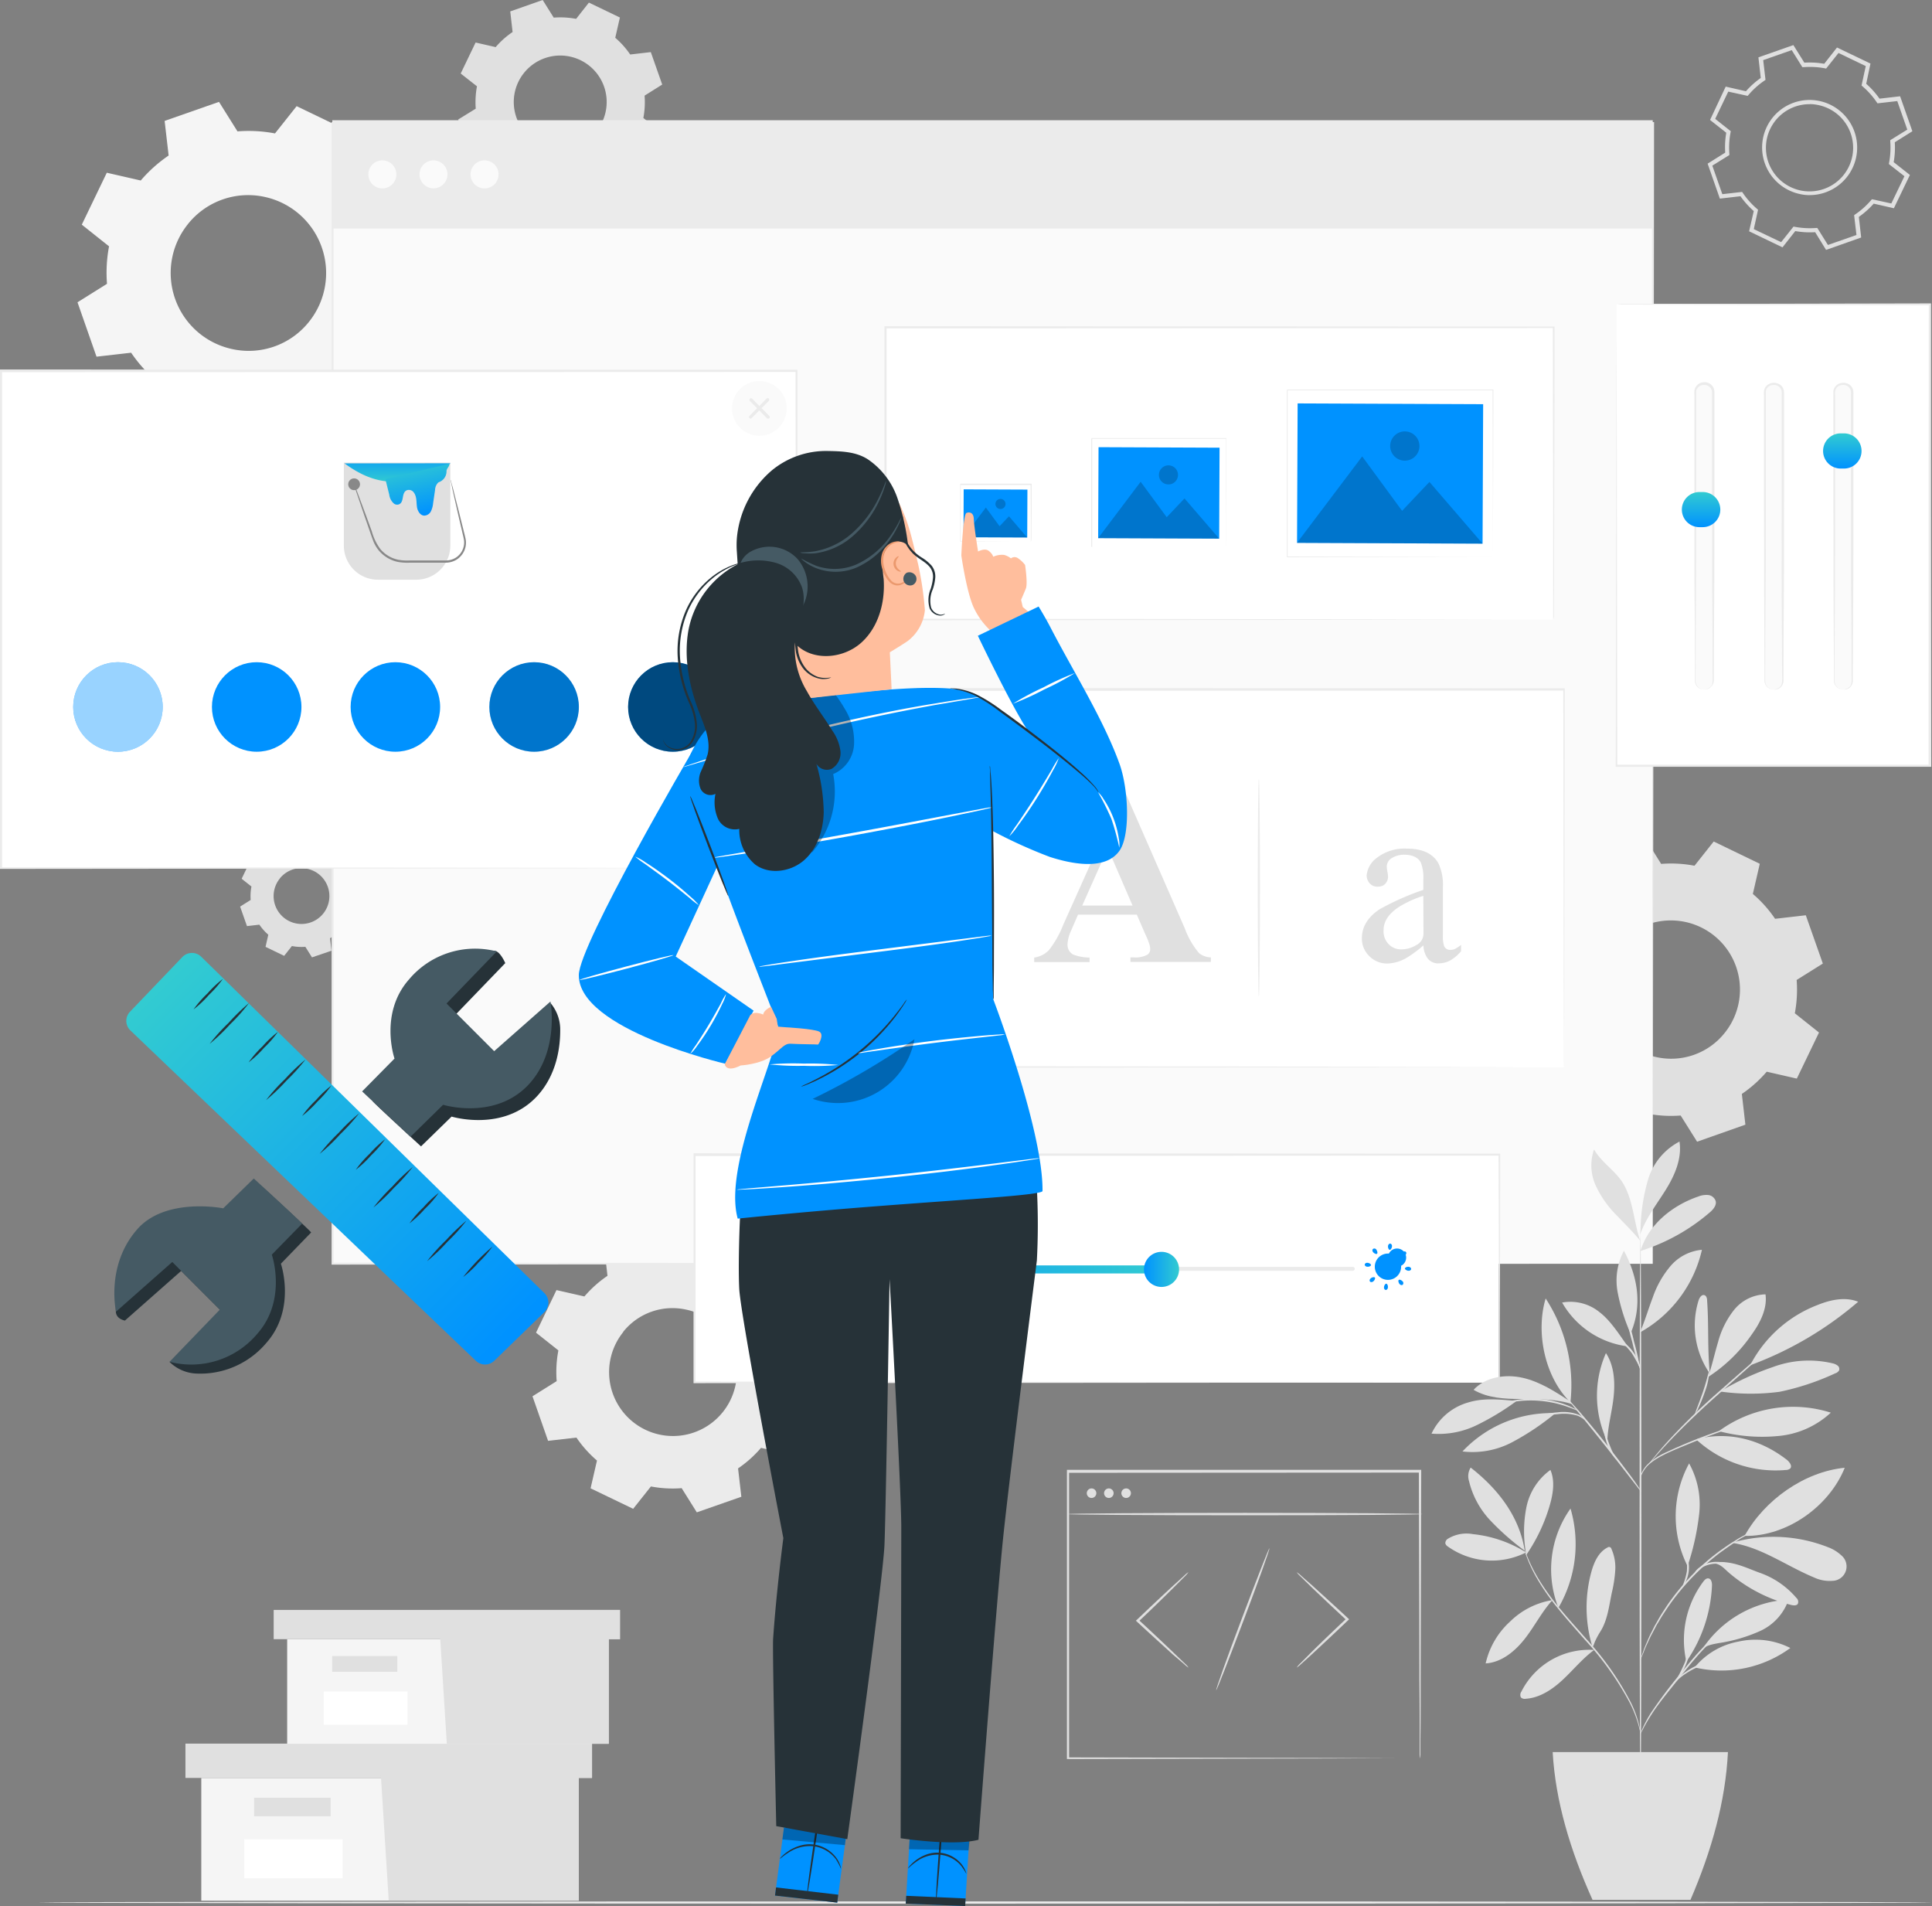 <svg id="customization" xmlns="http://www.w3.org/2000/svg" xmlns:xlink="http://www.w3.org/1999/xlink" width="369.911" height="364.888" viewBox="0 0 369.911 364.888">
  <rect x="0" y="0" width="369.911" height="364.888" fill="#808080" stroke="none"/>
  <defs>
    <linearGradient id="linear-gradient" x1="1" y1="0.5" x2="0" y2="0.5" gradientUnits="objectBoundingBox">
      <stop offset="0" stop-color="#32cbd1"/>
      <stop offset="1" stop-color="#0092ff"/>
    </linearGradient>
    <linearGradient id="linear-gradient-2" x1="0.5" y1="0" x2="0.5" y2="1" xlink:href="#linear-gradient"/>
    <linearGradient id="linear-gradient-5" x1="0.574" y1="1" x2="0.5" y2="-0.705" xlink:href="#linear-gradient"/>
    <linearGradient id="linear-gradient-6" x1="0.2" y1="0" x2="0.5" y2="1" xlink:href="#linear-gradient"/>
    <linearGradient id="linear-gradient-8" x1="0.071" y1="0.087" x2="0.921" y2="0.911" xlink:href="#linear-gradient"/>
  </defs>
  <g id="freepik--background-complete--inject-247" transform="translate(14.839)">
    <path id="Path_91240" data-name="Path 91240" d="M386.2,239.565a23.79,23.79,0,0,1,4.761-4.256l-.677-5.878,9.246-3.261,3.139,5.022a23.717,23.717,0,0,1,6.384.351l3.677-4.639,8.822,4.264-1.329,5.772a23.538,23.538,0,0,1,4.256,4.761l5.886-.677,3.261,9.246-5.014,3.139a24.322,24.322,0,0,1-.351,6.376l4.631,3.685-4.248,8.822-5.764-1.321a24.247,24.247,0,0,1-4.761,4.256l.677,5.886-9.246,3.261-3.147-5.014a24.016,24.016,0,0,1-6.376-.359l-3.677,4.639-8.83-4.248,1.321-5.764a24.509,24.509,0,0,1-4.256-4.761l-5.878.669L375.45,260.3l5.014-3.147a23.993,23.993,0,0,1,.351-6.376l-4.631-3.677,4.24-8.83,5.772,1.321Zm8.031,7.395a13.249,13.249,0,0,0,7.444,21.2,13.086,13.086,0,0,0,13.151-4.606,13.232,13.232,0,1,0-20.6-16.617Z" transform="translate(-99.454 -65.808)" fill="#e0e0e0"/>
    <path id="Path_91241" data-name="Path 91241" d="M79.457,230.885a9.6,9.6,0,0,1,1.924-1.72l-.269-2.373,3.693-1.313,1.3,2.055a9.784,9.784,0,0,1,2.576.139l1.484-1.867,3.6,1.728-.538,2.332a9.562,9.562,0,0,1,1.72,1.916l2.373-.269,1.313,3.734L96.571,236.5a9.441,9.441,0,0,1-.139,2.576l1.867,1.484-1.712,3.563-2.324-.53a9.784,9.784,0,0,1-1.924,1.712l.269,2.381-3.726,1.272-1.272-2.022a9.782,9.782,0,0,1-2.576-.147l-1.484,1.875-3.563-1.72.53-2.324a9.783,9.783,0,0,1-1.712-1.924l-2.373.277-1.313-3.734,2.022-1.272a9.783,9.783,0,0,1,.147-2.576l-1.875-1.484,1.72-3.563,2.324.538Zm3.261,2.984a5.34,5.34,0,1,0,5.308-1.859,5.283,5.283,0,0,0-5.324,1.859Z" transform="translate(-43.984 -65.681)" fill="#e0e0e0"/>
    <path id="Path_91242" data-name="Path 91242" d="M442.424,79.276l-2.087-3.392a16.1,16.1,0,0,1-3.807-.212l-2.446,3.114-6.392-3.074.889-3.873A16.242,16.242,0,0,1,426.036,69l-3.946.457-2.34-6.694,3.367-2.112a16.1,16.1,0,0,1,.2-3.807l-3.106-2.446,3-6.384,3.873.889a15.876,15.876,0,0,1,2.837-2.544l-.448-3.946,6.694-2.348,2.1,3.367a16.053,16.053,0,0,1,3.807.212l2.446-3.114,6.408,3.074-.815,3.873a15.953,15.953,0,0,1,2.544,2.845l3.946-.457,2.348,6.694-3.367,2.112a16.1,16.1,0,0,1-.212,3.807l3.106,2.446L455.411,71.3l-3.865-.881a16.492,16.492,0,0,1-2.845,2.536l.448,3.946Zm-1.68-4.207,2.038,3.261,5.463-1.908-.448-3.8.2-.139a15.394,15.394,0,0,0,3.049-2.723l.155-.188,3.718.815,2.511-5.218-2.984-2.332.041-.245a15.245,15.245,0,0,0,.228-4.077v-.245l3.261-2.022-1.916-5.463-3.791.432-.139-.2a15.141,15.141,0,0,0-2.723-3.049l-.188-.163.807-3.718-5.218-2.511L442.44,44.56l-.236-.049a15.58,15.58,0,0,0-4.076-.22h-.245l-2.03-3.261-5.463,1.916.44,3.783-.2.139a15.2,15.2,0,0,0-3.049,2.731l-.163.188-3.718-.815-2.5,5.218,2.984,2.364-.049.245a15.58,15.58,0,0,0-.228,4.077v.245l-3.261,2.022,1.916,5.463,3.791-.432.139.2a15.392,15.392,0,0,0,2.723,3.049l.188.163-.815,3.71,5.234,2.495,2.373-2.984.245.049a15.491,15.491,0,0,0,4.077.22ZM439.3,68.791a8.4,8.4,0,0,1-1.965-.228,9.115,9.115,0,0,1-5.153-14.6h0a9.107,9.107,0,1,1,7.085,14.822Zm0-17.415a8.349,8.349,0,1,0,1.777.2,7.72,7.72,0,0,0-1.769-.212Z" transform="translate(-107.636 -31.434)" fill="#e0e0e0"/>
    <path id="Path_91243" data-name="Path 91243" d="M153.743,331.064a22.224,22.224,0,0,1,4.394-3.922l-.62-5.43,8.455-2.992,2.9,4.631a22.012,22.012,0,0,1,5.886.326l3.392-4.28,8.153,3.922-1.215,5.324a22.012,22.012,0,0,1,3.922,4.394l5.43-.628,3.017,8.552-4.631,2.9a22.014,22.014,0,0,1-.326,5.887l4.28,3.4-3.922,8.153-5.324-1.223a22.3,22.3,0,0,1-4.394,3.93l.628,5.43-8.528,2.984-2.9-4.631a22.013,22.013,0,0,1-5.886-.326l-3.4,4.28-8.153-3.922,1.223-5.316a22.527,22.527,0,0,1-3.93-4.395l-5.43.62-2.984-8.528,4.631-2.9a22.013,22.013,0,0,1,.326-5.887l-4.28-3.392,3.913-8.153,5.324,1.215Zm7.419,6.832a12.23,12.23,0,1,0,12.091-4.272,12.075,12.075,0,0,0-12.132,4.272Z" transform="translate(-56.665 -82.902)" fill="#ebebeb"/>
    <path id="Path_91244" data-name="Path 91244" d="M49.013,68.483a26.856,26.856,0,0,1,5.365-4.81l-.766-6.628L64.022,53.4l3.538,5.65a26.994,26.994,0,0,1,7.183.391l4.142-5.218,9.939,4.786-1.492,6.522A26.905,26.905,0,0,1,92.126,70.9l6.62-.766,3.644,10.411-5.642,3.514a27.346,27.346,0,0,1-.4,7.183l5.218,4.142-4.778,9.939-6.522-1.492a27.108,27.108,0,0,1-5.357,4.794l.758,6.62L75.306,118.9l-3.547-5.642a27.263,27.263,0,0,1-7.175-.4l-4.142,5.218L50.5,113.3l1.484-6.522a27.06,27.06,0,0,1-4.786-5.357l-6.628.758L36.93,91.768l5.65-3.538a26.9,26.9,0,0,1,.391-7.175l-5.218-4.15,4.786-9.939,6.522,1.492Zm9.05,8.332A14.9,14.9,0,0,0,66.436,100.7a14.749,14.749,0,0,0,14.806-5.185,14.912,14.912,0,0,0-8.381-23.9,14.757,14.757,0,0,0-14.8,5.193Z" transform="translate(-36.93 -33.898)" fill="#f5f5f5"/>
    <path id="Path_91245" data-name="Path 91245" d="M133.545,38.448a16.307,16.307,0,0,1,3.2-2.837l-.448-3.946,6.213-2.185,2.112,3.375a16.184,16.184,0,0,1,4.288.236l2.446-3.114,5.935,2.854-.889,3.881a16.306,16.306,0,0,1,2.862,3.2l3.946-.457,2.185,6.213-3.375,2.12a16.47,16.47,0,0,1-.236,4.28l3.114,2.446-2.854,5.935-3.881-.9a16.085,16.085,0,0,1-3.2,2.862l.457,3.954L149.2,68.541l-2.112-3.367a16.47,16.47,0,0,1-4.28-.236l-2.446,3.114L134.426,65.2l.9-3.881a16.086,16.086,0,0,1-2.862-3.2l-3.954.448-2.177-6.213,3.359-2.071A16.526,16.526,0,0,1,129.925,46l-3.114-2.446,2.854-5.935,3.881.889Zm5.4,4.973a8.895,8.895,0,1,0,8.838-3.1,8.895,8.895,0,0,0-8.838,3.1Z" transform="translate(-53.442 -29.48)" fill="#e0e0e0"/>
    <path id="Path_91246" data-name="Path 91246" d="M323.24,416.911a4.191,4.191,0,0,1,.693-.815c.546-.546,1.223-1.223,2.014-2.03,1.72-1.7,4.117-4.011,6.783-6.522l.057-.057v.342c-2.682-2.495-5.1-4.77-6.824-6.433l-2.022-1.981a4.5,4.5,0,0,1-.7-.775,4.83,4.83,0,0,1,.815.636c.571.514,1.288,1.141,2.128,1.875,1.785,1.631,4.231,3.84,6.914,6.335l.188.171-.188.171-.057.057c-2.666,2.544-5.1,4.818-6.873,6.457-.815.758-1.541,1.4-2.12,1.916a4.736,4.736,0,0,1-.807.652Z" transform="translate(-89.811 -97.663)" fill="#e0e0e0"/>
    <path id="Path_91247" data-name="Path 91247" d="M295.543,398.63a4.622,4.622,0,0,1-.693.815l-2.022,2.022c-1.712,1.7-4.077,4.019-6.775,6.563l-.057.057v-.342c2.69,2.487,5.1,4.761,6.824,6.425l2.055,1.965a4.16,4.16,0,0,1,.7.775,4.077,4.077,0,0,1-.815-.644l-2.169-1.843c-1.786-1.631-4.231-3.832-6.922-6.327l-.179-.171.179-.171.065-.057c2.658-2.544,5.1-4.827,6.865-6.457l2.12-1.924A4.7,4.7,0,0,1,295.543,398.63Z" transform="translate(-82.839 -97.661)" fill="#e0e0e0"/>
    <path id="Path_91248" data-name="Path 91248" d="M304.339,420.181c-.114-.049,2.055-6.164,4.892-13.656s5.177-13.534,5.3-13.485-2.055,6.156-4.892,13.648S304.461,420.23,304.339,420.181Z" transform="translate(-86.319 -96.629)" fill="#e0e0e0"/>
    <path id="Path_91249" data-name="Path 91249" d="M336.82,429.861v-3.971c0-2.576,0-6.343-.057-11.137,0-9.588-.057-23.293-.1-39.819l.2.2-67.4.041h0l.236-.236v54.927l-.212-.212,48.674.106,13.795.057h.09l-13.746.049-48.812.106h-.2V374.6h67.833v.326c-.041,16.575-.082,30.321-.106,39.95,0,4.778,0,8.528-.049,11.1v2.9A2.7,2.7,0,0,1,336.82,429.861Z" transform="translate(-79.845 -93.223)" fill="#e0e0e0"/>
    <path id="Path_91250" data-name="Path 91250" d="M337.374,384.946c0,.122-15.214.228-33.982.228s-33.982-.106-33.982-.228,15.214-.236,33.982-.236S337.374,384.824,337.374,384.946Z" transform="translate(-79.869 -95.09)" fill="#e0e0e0"/>
    <path id="Path_91251" data-name="Path 91251" d="M275.776,379.883a.913.913,0,1,1-.9-.913A.913.913,0,0,1,275.776,379.883Z" transform="translate(-80.707 -94.03)" fill="#e0e0e0"/>
    <path id="Path_91252" data-name="Path 91252" d="M279.836,379.883a.913.913,0,1,1-.913-.913.913.913,0,0,1,.913.913Z" transform="translate(-81.457 -94.03)" fill="#e0e0e0"/>
    <path id="Path_91253" data-name="Path 91253" d="M283.9,379.883a.913.913,0,1,1-.913-.913.913.913,0,0,1,.913.913Z" transform="translate(-82.207 -94.03)" fill="#e0e0e0"/>
    <path id="Path_91254" data-name="Path 91254" d="M66,446.95v23.505h72.285V446.95Z" transform="translate(-42.299 -106.586)" fill="#f5f5f5"/>
    <path id="Path_91255" data-name="Path 91255" d="M62.28,438.89v6.571h77.845V438.89H62.28Z" transform="translate(-41.612 -105.097)" fill="#e0e0e0"/>
    <path id="Path_91256" data-name="Path 91256" d="M109.676,468.966h36.4V445.461H148.6V438.89H108.16v5.96Z" transform="translate(-50.086 -105.097)" fill="#e0e0e0"/>
    <rect id="Rectangle_13157" data-name="Rectangle 13157" width="14.659" height="3.538" transform="translate(33.811 344.155)" fill="#e0e0e0"/>
    <rect id="Rectangle_13158" data-name="Rectangle 13158" width="18.825" height="7.468" transform="translate(31.927 352.113)" fill="#fff"/>
    <path id="Path_91257" data-name="Path 91257" d="M86.17,414.37v20.024h61.563V414.37Z" transform="translate(-46.025 -100.568)" fill="#f5f5f5"/>
    <path id="Path_91258" data-name="Path 91258" d="M83,407.5v5.6h66.3v-5.6H83Z" transform="translate(-45.439 -99.3)" fill="#e0e0e0"/>
    <path id="Path_91259" data-name="Path 91259" d="M123.368,433.125h31V413.1h2.152v-5.6H122.08v5.087Z" transform="translate(-52.657 -99.3)" fill="#e0e0e0"/>
    <rect id="Rectangle_13159" data-name="Rectangle 13159" width="12.482" height="3.017" transform="translate(48.755 317.03)" fill="#e0e0e0"/>
    <rect id="Rectangle_13160" data-name="Rectangle 13160" width="16.037" height="6.368" transform="translate(47.149 323.813)" fill="#fff"/>
  </g>
  <g id="freepik--Floor--inject-247" transform="translate(7.199 363.999)">
    <path id="Path_91260" data-name="Path 91260" d="M390.272,476.152c0,.114-81.2.212-181.348.212s-181.364-.1-181.364-.212,81.18-.212,181.364-.212S390.272,476.03,390.272,476.152Z" transform="translate(-27.56 -475.94)" fill="#ebebeb"/>
  </g>
  <g id="freepik--Screens--inject-247" transform="translate(0 23.016)">
    <rect id="Rectangle_13161" data-name="Rectangle 13161" width="252.817" height="218.322" transform="translate(63.626 0.603)" fill="#fafafa"/>
    <rect id="Rectangle_13162" data-name="Rectangle 13162" width="252.817" height="20.733" transform="translate(63.626)" fill="#ebebeb"/>
    <path id="Path_91282" data-name="Path 91282" d="M110.6,69.814a2.682,2.682,0,1,1-2.682-2.674,2.682,2.682,0,0,1,2.682,2.674Z" transform="translate(-34.708 -59.452)" fill="#fafafa"/>
    <path id="Path_91283" data-name="Path 91283" d="M122.6,69.814a2.674,2.674,0,1,1-2.674-2.674A2.674,2.674,0,0,1,122.6,69.814Z" transform="translate(-36.926 -59.452)" fill="#fafafa"/>
    <path id="Path_91284" data-name="Path 91284" d="M134.595,69.814a2.682,2.682,0,1,1-2.682-2.674,2.682,2.682,0,0,1,2.682,2.674Z" transform="translate(-39.139 -59.452)" fill="#fafafa"/>
    <path id="Path_91285" data-name="Path 91285" d="M349.556,276.716c0-1.508-.065-86.87-.171-218.322l.171.179H96.763l.212-.212V276.684l-.188-.188,252.817.188-252.817.188H96.6V58.15H349.808v.179C349.67,189.846,349.564,275.208,349.556,276.716Z" transform="translate(-33.112 -57.791)" fill="#ebebeb"/>
    <rect id="Rectangle_13163" data-name="Rectangle 13163" width="154.084" height="43.602" transform="translate(132.894 198.078)" fill="#fff"/>
    <path id="Path_91286" data-name="Path 91286" d="M335.8,344.19V332.678c0-7.46,0-18.344-.073-32.09l.139.13-154.092.082h0l.212-.212v43.6l-.2-.212,110.066.1,32.294.057h.139l-32.253.065-110.212.09H181.6V300.27h.228l154.092.073h.13v.139c0,13.779-.057,24.7-.073,32.164v10.7A1.967,1.967,0,0,1,335.8,344.19Z" transform="translate(-48.812 -102.51)" fill="#ebebeb"/>
    <path id="Path_91287" data-name="Path 91287" d="M202.767,329.333a2.487,2.487,0,1,1,2.446-2.446A2.487,2.487,0,0,1,202.767,329.333Zm0-4.207a1.72,1.72,0,1,0,1.72,1.72A1.72,1.72,0,0,0,202.767,325.126Z" transform="translate(-52.255 -106.96)" fill="#0092ff"/>
    <path id="Path_91288" data-name="Path 91288" d="M313.31,327.706H211.723a.383.383,0,1,1,0-.766H313.31a.383.383,0,1,1,0,.766Z" transform="translate(-54.305 -107.436)" fill="#ebebeb"/>
    <path id="Path_91290" data-name="Path 91290" d="M344.109,328.859a2.519,2.519,0,1,1,2.519-2.519A2.519,2.519,0,0,1,344.109,328.859Zm0-4.264a1.741,1.741,0,1,1,0,.008Z" transform="translate(-78.362 -106.86)" fill="#0092ff"/>
    <path id="Path_91291" data-name="Path 91291" d="M349.214,327.678c-.318-.073-.571-.269-.554-.432s.3-.318.628-.326.587.2.563.44S349.54,327.752,349.214,327.678Z" transform="translate(-79.667 -107.433)" fill="#0092ff"/>
    <path id="Path_91292" data-name="Path 91292" d="M347.284,330.7c-.171-.277-.212-.6-.082-.7s.432,0,.669.22a.477.477,0,0,1,.09.7C347.773,331.077,347.463,330.979,347.284,330.7Z" transform="translate(-79.384 -107.994)" fill="#0092ff"/>
    <path id="Path_91293" data-name="Path 91293" d="M343.756,331.454c.065-.318.261-.571.432-.554s.318.3.318.628-.188.587-.432.563S343.682,331.8,343.756,331.454Z" transform="translate(-78.758 -108.167)" fill="#0092ff"/>
    <path id="Path_91294" data-name="Path 91294" d="M340.663,329.524c.277-.179.6-.212.709-.082s0,.432-.228.669-.538.277-.7.09S340.385,329.7,340.663,329.524Z" transform="translate(-78.135 -107.884)" fill="#0092ff"/>
    <path id="Path_91295" data-name="Path 91295" d="M339.857,326c.326.065.579.261.563.432s-.3.318-.636.318-.579-.188-.554-.432S339.556,325.922,339.857,326Z" transform="translate(-77.925 -107.258)" fill="#0092ff"/>
    <path id="Path_91296" data-name="Path 91296" d="M341.82,322.931c.179.277.22.6.09.709s-.44,0-.677-.228-.277-.538-.082-.7A.445.445,0,0,1,341.82,322.931Z" transform="translate(-78.258 -106.64)" fill="#0092ff"/>
    <path id="Path_91297" data-name="Path 91297" d="M345.438,322.117c-.065.326-.269.579-.432.563s-.318-.3-.326-.636.2-.579.44-.554S345.512,321.8,345.438,322.117Z" transform="translate(-78.932 -106.429)" fill="#0092ff"/>
    <path id="Path_91298" data-name="Path 91298" d="M348.462,324.1c-.277.179-.6.22-.7.09s0-.44.22-.677.546-.277.7-.082S348.763,323.921,348.462,324.1Z" transform="translate(-79.494 -106.765)" fill="#0092ff"/>
    <path id="Path_91299" data-name="Path 91299" d="M276.235,328.143H211.826a.766.766,0,0,1,0-1.533h64.409a.766.766,0,1,1,0,1.533Z" transform="translate(-54.253 -107.375)" fill="url(#linear-gradient)"/>
    <path id="Path_91300" data-name="Path 91300" d="M398.41,100.83v88.338h60V100.83Z" transform="translate(-88.856 -65.674)" fill="#fff"/>
    <path id="Path_91301" data-name="Path 91301" d="M398.366,100.81h16.241l43.757-.09h.171v.171c0,24.41,0,55.1.041,88.33h0v.212H398.17v-.2c.041-26.09.073-48.168.1-63.765,0-7.77,0-13.925.049-18.14v.082c0,4.231,0,10.4.057,18.181,0,15.572.057,37.626.09,63.642l-.187-.2h60l-.212.212h0c0-33.232,0-63.92.041-88.33l.171.171-43.651-.09-12.083-.049h-3.172Z" transform="translate(-88.812 -65.654)" fill="#ebebeb"/>
    <path id="Path_91302" data-name="Path 91302" d="M418.392,119.63h.2a1.631,1.631,0,0,1,1.631,1.631v55.229a1.631,1.631,0,0,1-1.631,1.631H418.4a1.631,1.631,0,0,1-1.631-1.631v-55.22a1.631,1.631,0,0,1,1.622-1.639Z" transform="translate(-92.247 -69.147)" fill="#fafafa"/>
    <path id="Path_91303" data-name="Path 91303" d="M418.561,178.054a1.729,1.729,0,0,0,1.092-.473c.717-.538.424-1.843.465-3.351,0-3.082,0-7.517-.057-12.98s0-12-.049-19.241V121.554a2.864,2.864,0,0,0-.041-.717,1.451,1.451,0,0,0-.318-.6,1.516,1.516,0,0,0-1.264-.481,1.435,1.435,0,0,0-1.166.6,1.4,1.4,0,0,0-.253.628V142.2c0,7.24,0,13.762-.041,19.249s-.049,9.89-.065,12.971v2.038a1.612,1.612,0,0,0,1.443,1.574h.31a1.24,1.24,0,0,1-.31,0,1.631,1.631,0,0,1-1.565-1.631v-2.038c0-3.082,0-7.509-.065-12.971s0-12.009-.041-19.249V121.684a6.921,6.921,0,0,1,0-.815,1.793,1.793,0,0,1,.318-.815,1.834,1.834,0,0,1,1.492-.815,1.883,1.883,0,0,1,1.557.611,1.834,1.834,0,0,1,.408.766,2.847,2.847,0,0,1,.057.815v20.456c0,7.24,0,13.762-.041,19.241s-.049,9.9-.065,12.98v2.038a1.729,1.729,0,0,1-.546,1.378,1.484,1.484,0,0,1-1.256.53Z" transform="translate(-92.22 -69.073)" fill="#ebebeb"/>
    <rect id="Rectangle_13164" data-name="Rectangle 13164" width="3.457" height="58.498" rx="1.728" transform="translate(337.82 50.483)" fill="#fafafa"/>
    <path id="Path_91304" data-name="Path 91304" d="M434.885,178.078a1.728,1.728,0,0,0,1.084-.473c.717-.538.432-1.843.473-3.351,0-3.082-.041-7.517-.065-12.98s0-12,0-19.241V121.577a2.5,2.5,0,0,0-.049-.717,1.361,1.361,0,0,0-.318-.6,1.484,1.484,0,0,0-1.256-.481,1.443,1.443,0,0,0-1.174.6,1.4,1.4,0,0,0-.253.628v21.206c0,7.24,0,13.762-.049,19.249s-.049,9.89-.057,12.971v2.038a1.573,1.573,0,0,0,.62,1.247,1.631,1.631,0,0,0,.815.326h.31a1.346,1.346,0,0,1-.318,0,1.631,1.631,0,0,1-.864-.3,1.671,1.671,0,0,1-.7-1.313c0-.6,0-1.272,0-2.038,0-3.082-.041-7.509-.065-12.971s0-12.009-.041-19.249V121.765a6.843,6.843,0,0,1,0-.815,1.794,1.794,0,0,1,.318-.815,2.03,2.03,0,0,1,3.049-.163,1.752,1.752,0,0,1,.408.766,3.194,3.194,0,0,1,.065.815v20.456c0,7.24,0,13.762-.041,19.241s-.049,9.9-.065,12.98v2.038a1.728,1.728,0,0,1-.554,1.378A1.468,1.468,0,0,1,434.885,178.078Z" transform="translate(-95.238 -69.096)" fill="#ebebeb"/>
    <rect id="Rectangle_13165" data-name="Rectangle 13165" width="3.457" height="58.498" rx="1.728" transform="translate(351.126 50.483)" fill="#fafafa"/>
    <path id="Path_91305" data-name="Path 91305" d="M451.2,178.08a1.737,1.737,0,0,0,1.093-.473c.709-.538.424-1.843.465-3.351,0-3.082,0-7.517-.065-12.98s0-12-.041-19.241V121.58a2.5,2.5,0,0,0-.049-.717,1.28,1.28,0,0,0-.318-.6,1.484,1.484,0,0,0-1.256-.481,1.468,1.468,0,0,0-1.174.6,1.491,1.491,0,0,0-.245.628,5.6,5.6,0,0,0,0,.75v20.456c0,7.24,0,13.762-.041,19.249s-.049,9.89-.065,12.971v2.038a1.631,1.631,0,0,0,1.451,1.574h.31a1.3,1.3,0,0,1-.31,0,1.631,1.631,0,0,1-.872-.3,1.7,1.7,0,0,1-.7-1.313V174.4c0-3.082-.041-7.509-.065-12.971s0-12.009-.041-19.249v-21.23a1.859,1.859,0,0,1,1.818-1.574,1.883,1.883,0,0,1,1.557.611,1.834,1.834,0,0,1,.408.766,3.171,3.171,0,0,1,.057.815v20.456c0,7.24,0,13.762-.041,19.241s-.049,9.9-.065,12.98v2.038a1.753,1.753,0,0,1-.546,1.378,1.492,1.492,0,0,1-1.264.416Z" transform="translate(-98.252 -69.099)" fill="#ebebeb"/>
    <path id="Path_91306" data-name="Path 91306" d="M417.7,151.736h-.636a3.367,3.367,0,0,1-3.367-3.359h0a3.367,3.367,0,0,1,3.367-3.367h.636a3.367,3.367,0,0,1,3.359,3.359h0a3.367,3.367,0,0,1-3.359,3.367Z" transform="translate(-91.68 -73.834)" fill="url(#linear-gradient-2)"/>
    <path id="Path_91307" data-name="Path 91307" d="M435.093,167.3h-.636a3.367,3.367,0,0,1-3.367-3.367h0a3.359,3.359,0,0,1,3.367-3.359h.636a3.351,3.351,0,0,1,3.359,3.359h0a3.359,3.359,0,0,1-3.359,3.367Z" transform="translate(-94.892 -76.708)" fill="url(#linear-gradient-2)"/>
    <path id="Path_91308" data-name="Path 91308" d="M450.832,137.974h-.6a3.367,3.367,0,0,1-3.367-3.367h0a3.367,3.367,0,0,1,3.367-3.367h.636a3.359,3.359,0,0,1,3.359,3.367h0a3.359,3.359,0,0,1-3.4,3.367Z" transform="translate(-97.807 -71.291)" fill="url(#linear-gradient-2)"/>
    <rect id="Rectangle_13166" data-name="Rectangle 13166" width="123.714" height="72.268" transform="translate(175.738 109.022)" fill="#fff"/>
    <path id="Path_91309" data-name="Path 91309" d="M357.926,263.626v-5.087c0-3.318,0-8.2-.041-14.463,0-12.523-.049-30.566-.082-52.717l.163.163-123.706.049h0l.212-.212v72.268l-.2-.2,89,.1,25.543.049h.025l-25.5.057-89.129.09H234V191.04h.22l123.706.049h.163v.163c-.041,22.193-.065,40.276-.09,52.815,0,6.253,0,11.121-.041,14.431v3.759C357.959,263.113,357.926,263.626,357.926,263.626Z" transform="translate(-58.49 -82.336)" fill="#ebebeb"/>
    <path id="Path_91310" data-name="Path 91310" d="M281.249,238.933H269.989l-1.345,3.106a6.866,6.866,0,0,0-.66,2.56,2.112,2.112,0,0,0,1.084,1.973,9.147,9.147,0,0,0,3.131.571v.864H261.6v-.864a4.77,4.77,0,0,0,2.821-1.427,18.858,18.858,0,0,0,2.723-4.81l11.414-25.446h.448l11.455,26.155a15.383,15.383,0,0,0,2.707,4.68,3.726,3.726,0,0,0,2.258.815v.864h-15.4v-.864h.652a4.753,4.753,0,0,0,2.609-.522,1.247,1.247,0,0,0,.522-1.084,2.986,2.986,0,0,0-.139-.864,13.209,13.209,0,0,0-.709-1.769Zm-.815-1.745-4.745-10.982L270.8,237.188Z" transform="translate(-63.588 -86.846)" fill="#e0e0e0"/>
    <path id="Path_91311" data-name="Path 91311" d="M341.919,240.366a50.334,50.334,0,0,1,8.4-3.726V234.7a7.924,7.924,0,0,0-.465-3.261c-.514-1.019-1.631-1.533-3.261-1.533a4.394,4.394,0,0,0-2.218.6,1.9,1.9,0,0,0-1.052,1.7,5.515,5.515,0,0,0,.114.921,7.351,7.351,0,0,1,.114.815,1.924,1.924,0,0,1-.815,1.786,2.144,2.144,0,0,1-1.141.293,1.924,1.924,0,0,1-1.582-.677,2.3,2.3,0,0,1-.546-1.492,4.72,4.72,0,0,1,1.973-3.359,8.63,8.63,0,0,1,5.8-1.745q4.427,0,6.009,2.878a9.865,9.865,0,0,1,.815,4.6v9.172a6.1,6.1,0,0,0,.188,1.834,1.182,1.182,0,0,0,1.231.889,2.079,2.079,0,0,0,.872-.163,8.7,8.7,0,0,0,1.19-.775v1.19a7.338,7.338,0,0,1-1.582,1.459,4.55,4.55,0,0,1-2.609.872,2.544,2.544,0,0,1-2.25-1,4.574,4.574,0,0,1-.766-2.446,21.872,21.872,0,0,1-2.976,2.242,7.794,7.794,0,0,1-3.954,1.239A4.761,4.761,0,0,1,340,249.343a4.655,4.655,0,0,1-1.443-3.514Q338.6,242.6,341.919,240.366Zm8.4-2.585a20.692,20.692,0,0,0-4.346,1.924c-2.2,1.353-3.261,2.894-3.261,4.623a3.5,3.5,0,0,0,1.37,3.057,3.261,3.261,0,0,0,1.989.644,5.487,5.487,0,0,0,2.894-.815,2.446,2.446,0,0,0,1.386-2.144Z" transform="translate(-77.802 -89.299)" fill="#e0e0e0"/>
    <path id="Path_91312" data-name="Path 91312" d="M314.312,254.046c-.122,0-.212-9.319-.212-20.823s.09-20.823.212-20.823.212,9.327.212,20.823S314.426,254.046,314.312,254.046Z" transform="translate(-73.284 -86.281)" fill="#ebebeb"/>
    <rect id="Rectangle_13167" data-name="Rectangle 13167" width="127.929" height="55.987" transform="translate(169.46 39.632)" fill="#fff"/>
    <path id="Path_91313" data-name="Path 91313" d="M354.481,162.269V147.2c0-9.669-.049-23.644-.082-40.92l.147.155-127.921.057h0l.212-.212v55.987l-.2-.2,91.795.1,26.563.057h.09l-26.522.057-91.925.1h-.2v-56.3h.22l127.921.065h.155v.147c0,17.317-.065,31.324-.082,41.018,0,4.818,0,8.569-.041,11.121V161.3A2.911,2.911,0,0,1,354.481,162.269Z" transform="translate(-57.092 -66.642)" fill="#ebebeb"/>
    <rect id="Rectangle_13168" data-name="Rectangle 13168" width="13.534" height="10.982" transform="translate(183.826 69.782)" fill="#fff"/>
    <path id="Path_91314" data-name="Path 91314" d="M257.733,154.238v-3.049c0-1.965,0-4.688-.041-7.949l.073.065H244.231l.082-.082h0v10.933l-.073-.082,9.784.041h.049l-9.784.041h-.073V143.149h0c-.082.073.1-.106.082-.09H257.9v.073c0,3.261,0,6.017-.041,8v2.209A2.572,2.572,0,0,1,257.733,154.238Z" transform="translate(-60.373 -73.474)" fill="#ebebeb"/>
    <rect id="Rectangle_13169" data-name="Rectangle 13169" width="9.172" height="12.205" transform="translate(184.473 79.834) rotate(-89.76)" fill="#0092ff"/>
    <g id="Group_42886" data-name="Group 42886" transform="translate(184.47 74.144)" opacity="0.2">
      <path id="Path_91315" data-name="Path 91315" d="M244.99,154.341l4.288-5.691,2.625,3.579,1.8-1.9,3.49,4.06Z" transform="translate(-244.99 -148.65)"/>
    </g>
    <g id="Group_42887" data-name="Group 42887" transform="translate(190.593 72.497)" opacity="0.2">
      <path id="Path_91316" data-name="Path 91316" d="M254.432,147.6a.966.966,0,1,1-.97-.97A.97.97,0,0,1,254.432,147.6Z" transform="translate(-252.5 -146.63)"/>
    </g>
    <rect id="Rectangle_13170" data-name="Rectangle 13170" width="25.69" height="20.847" transform="translate(209.035 60.919)" fill="#fff"/>
    <path id="Path_91317" data-name="Path 91317" d="M300.784,153.262V132.415l.073.073H275.094s.163-.155.081-.082h0v20.831l-.073-.073H275V132.431h0c-.073.073.106-.106.09-.082h25.764v.073c0,6.27,0,11.488-.041,15.156v4.215C300.808,152.8,300.784,153.262,300.784,153.262Z" transform="translate(-66.059 -71.495)" fill="#ebebeb"/>
    <rect id="Rectangle_13171" data-name="Rectangle 13171" width="17.415" height="23.171" transform="translate(210.26 80.007) rotate(-89.76)" fill="#0092ff"/>
    <g id="Group_42888" data-name="Group 42888" transform="translate(210.258 69.211)" opacity="0.2">
      <path id="Path_91318" data-name="Path 91318" d="M276.62,153.395l8.137-10.795,4.99,6.791,3.408-3.6,6.637,7.7Z" transform="translate(-276.62 -142.6)"/>
    </g>
    <g id="Group_42889" data-name="Group 42889" transform="translate(221.893 66.072)" opacity="0.2">
      <path id="Path_91319" data-name="Path 91319" d="M294.543,140.584a1.826,1.826,0,1,1-1.818-1.834,1.826,1.826,0,0,1,1.818,1.834Z" transform="translate(-290.89 -138.75)"/>
    </g>
    <rect id="Rectangle_13172" data-name="Rectangle 13172" width="39.387" height="31.96" transform="translate(246.458 51.649)" fill="#fff"/>
    <path id="Path_91320" data-name="Path 91320" d="M360.388,153c0-1.459,0-12.923-.065-31.96l.065.065H321.009l.082-.082h0v31.952l-.082-.073,39.387.073-39.387.073h-.073v-32h0c-.082.073.1-.106.09-.09h39.452v.073C360.42,140.079,360.4,151.542,360.388,153Z" transform="translate(-74.543 -69.392)" fill="#ebebeb"/>
    <rect id="Rectangle_13173" data-name="Rectangle 13173" width="26.701" height="35.523" transform="translate(248.338 80.912) rotate(-89.76)" fill="#0092ff"/>
    <g id="Group_42890" data-name="Group 42890" transform="translate(248.333 64.36)" opacity="0.2">
      <path id="Path_91321" data-name="Path 91321" d="M323.32,153.192,335.8,136.65l7.639,10.42,5.234-5.536,10.175,11.814Z" transform="translate(-323.32 -136.65)"/>
    </g>
    <g id="Group_42891" data-name="Group 42891" transform="translate(266.163 59.566)" opacity="0.2">
      <path id="Path_91322" data-name="Path 91322" d="M350.8,133.575a2.8,2.8,0,1,1-2.788-2.8,2.8,2.8,0,0,1,2.788,2.8Z" transform="translate(-345.19 -130.77)"/>
    </g>
    <rect id="Rectangle_13174" data-name="Rectangle 13174" width="152.323" height="95.203" transform="translate(0.098 48.021)" fill="#fff"/>
    <path id="Path_91323" data-name="Path 91323" d="M171.143,211.744V185.932c0-16.518-.057-40.292-.09-69.39l.163.163-152.307.049h0l.212-.212v95.2l-.2-.2,109.65.09,31.405.057h.09l-31.365.057-109.78.1h-.2V116.24h.22l152.307.049h.171v.163c0,29.139-.065,52.995-.09,69.5,0,8.243,0,14.675-.041,19.054v4.965A8.478,8.478,0,0,1,171.143,211.744Z" transform="translate(-18.73 -68.52)" fill="#ebebeb"/>
    <path id="Path_91324" data-name="Path 91324" d="M113.389,160.521H106A6.522,6.522,0,0,1,99.48,154V138.1h20.383v15.923A6.522,6.522,0,0,1,113.389,160.521Z" transform="translate(-33.644 -72.558)" fill="#e0e0e0"/>
    <path id="Path_91326" data-name="Path 91326" d="M99.64,138.284c2.968,2.161,6.025,3.579,9.694,3.506a18.181,18.181,0,0,0,10.6-3.53Z" transform="translate(-33.674 -72.587)" fill="url(#linear-gradient-5)"/>
    <path id="Path_91327" data-name="Path 91327" d="M120.3,142.11a1.63,1.63,0,0,1,.147.44l.351,1.272c.294,1.174.7,2.764,1.2,4.712.245,1,.514,2.1.815,3.261.13.6.31,1.166.424,1.834a3.8,3.8,0,0,1-.269,2.046,3.9,3.9,0,0,1-1.378,1.671,3.962,3.962,0,0,1-2.169.652h-6.873a10.306,10.306,0,0,1-2.291-.139,6.522,6.522,0,0,1-3.693-2.218,6.628,6.628,0,0,1-1.027-1.753c-.236-.62-.432-1.2-.636-1.769-.391-1.141-.758-2.2-1.1-3.172-.644-1.9-1.174-3.465-1.565-4.606l-.408-1.256a1.769,1.769,0,0,1-.114-.448,1.63,1.63,0,0,1,.2.416l.481,1.231,1.7,4.558,1.15,3.155a10.256,10.256,0,0,0,1.631,3.392,6.09,6.09,0,0,0,3.481,2.063,9.71,9.71,0,0,0,2.2.122h6.889a3.563,3.563,0,0,0,1.94-.571,3.465,3.465,0,0,0,1.508-3.326c-.1-.6-.277-1.231-.4-1.81-.269-1.174-.53-2.267-.758-3.261-.44-1.965-.815-3.571-1.068-4.745q-.155-.815-.269-1.3a1.745,1.745,0,0,1-.09-.457Z" transform="translate(-34.056 -73.299)" fill="#888"/>
    <path id="Path_91328" data-name="Path 91328" d="M102.76,142.935a1.125,1.125,0,1,1-1.125-1.125,1.125,1.125,0,0,1,1.125,1.125Z" transform="translate(-33.835 -73.243)" fill="#888"/>
    <path id="Path_91329" data-name="Path 91329" d="M121.478,138.35c.106.481-.546.929-.538,1.427a2.2,2.2,0,0,1-1.419,2.1.62.62,0,0,0-.188.106,2.079,2.079,0,0,0-.587,1.4l-.375,2.56a4.508,4.508,0,0,1-.424,1.541,1.484,1.484,0,0,1-1.3.815c-.766-.049-1.247-.889-1.362-1.631-.147-.962,0-1.989-.62-2.813a1.158,1.158,0,0,0-1.272-.432c-1.174.432-.465,2.291-1.565,2.715a1.011,1.011,0,0,1-.938-.13,2.69,2.69,0,0,1-.913-1.712c-.245-.995-.5-2-.742-3l12.23-2.919" transform="translate(-35.447 -72.604)" fill="url(#linear-gradient-6)"/>
    <circle id="Ellipse_2891" data-name="Ellipse 2891" cx="8.569" cy="8.569" r="8.569" transform="translate(14.015 103.755)" fill="#0092ff"/>
    <circle id="Ellipse_2892" data-name="Ellipse 2892" cx="8.569" cy="8.569" r="8.569" transform="translate(40.578 103.755)" fill="#0092ff"/>
    <circle id="Ellipse_2893" data-name="Ellipse 2893" cx="8.569" cy="8.569" r="8.569" transform="translate(67.132 103.755)" fill="#0092ff"/>
    <circle id="Ellipse_2894" data-name="Ellipse 2894" cx="8.569" cy="8.569" r="8.569" transform="translate(93.694 103.755)" fill="#0092ff"/>
    <circle id="Ellipse_2895" data-name="Ellipse 2895" cx="8.569" cy="8.569" r="8.569" transform="translate(120.257 103.755)" fill="#0092ff"/>
    <g id="Group_42892" data-name="Group 42892" transform="translate(120.257 103.755)" opacity="0.5">
      <circle id="Ellipse_2896" data-name="Ellipse 2896" cx="8.569" cy="8.569" r="8.569"/>
    </g>
    <g id="Group_42893" data-name="Group 42893" transform="translate(14.015 103.755)" opacity="0.6">
      <circle id="Ellipse_2897" data-name="Ellipse 2897" cx="8.569" cy="8.569" r="8.569" fill="#fff"/>
    </g>
    <g id="Group_42894" data-name="Group 42894" transform="translate(40.578 103.755)" opacity="0">
      <circle id="Ellipse_2898" data-name="Ellipse 2898" cx="8.569" cy="8.569" r="8.569" fill="#fff"/>
    </g>
    <g id="Group_42895" data-name="Group 42895" transform="translate(93.694 103.755)" opacity="0.2">
      <circle id="Ellipse_2899" data-name="Ellipse 2899" cx="8.569" cy="8.569" r="8.569"/>
    </g>
    <circle id="Ellipse_2900" data-name="Ellipse 2900" cx="5.242" cy="5.242" r="5.242" transform="translate(140.15 49.921)" fill="#fafafa"/>
    <path id="Path_91335" data-name="Path 91335" d="M194.931,126.891a.31.31,0,0,1-.212-.09.3.3,0,0,1,0-.432l3.261-3.31a.31.31,0,0,1,.44,0,.318.318,0,0,1,0,.432l-3.31,3.31a.326.326,0,0,1-.179.09Z" transform="translate(-51.218 -69.763)" fill="#ebebeb"/>
    <path id="Path_91336" data-name="Path 91336" d="M198.281,126.892a.326.326,0,0,1-.22-.09l-3.261-3.31a.306.306,0,0,1,.432-.432l3.31,3.31a.318.318,0,0,1,0,.432.326.326,0,0,1-.261.09Z" transform="translate(-51.233 -69.763)" fill="#ebebeb"/>
    <path id="Path_91289" data-name="Path 91289" d="M294.094,326.787a3.359,3.359,0,1,1-.981-2.38,3.367,3.367,0,0,1,.981,2.38Z" transform="translate(-68.345 -106.786)" fill="url(#linear-gradient)"/>
  </g>
  <g id="freepik--Icons--inject-247" transform="translate(21.894 181.607)">
    <path id="Path_91337" data-name="Path 91337" d="M128.445,321.985l-9.6,9.327a2.536,2.536,0,0,1-3.53,0L49.181,268.077a2.527,2.527,0,0,1-.082-3.587l10.02-10.468a2.536,2.536,0,0,1,3.612-.065l65.713,64.409a2.544,2.544,0,0,1,0,3.62Z" transform="translate(-46.102 -252.414)" fill="url(#linear-gradient-8)"/>
    <path id="Path_91338" data-name="Path 91338" d="M69.789,259.35a21.431,21.431,0,0,1-2.666,3.049,20.263,20.263,0,0,1-2.943,2.78,20.432,20.432,0,0,1,2.658-3.049,20.545,20.545,0,0,1,2.951-2.78Z" transform="translate(-49.018 -253.544)" fill="#263238"/>
    <path id="Path_91339" data-name="Path 91339" d="M82.729,271.77a21.036,21.036,0,0,1-2.658,3.049,20.547,20.547,0,0,1-2.951,2.78,20.709,20.709,0,0,1,2.658-3.057A20.18,20.18,0,0,1,82.729,271.77Z" transform="translate(-51.408 -255.838)" fill="#263238"/>
    <path id="Path_91340" data-name="Path 91340" d="M75.5,265a35.271,35.271,0,0,1-3.628,4.077,36.557,36.557,0,0,1-3.913,3.742,36.48,36.48,0,0,1,3.628-4.019A39.132,39.132,0,0,1,75.5,265Z" transform="translate(-49.716 -254.588)" fill="#263238"/>
    <path id="Path_91341" data-name="Path 91341" d="M88.75,278.28a38.022,38.022,0,0,1-3.636,4.028A38.439,38.439,0,0,1,81.2,286.05a36.1,36.1,0,0,1,3.628-4.028,36.557,36.557,0,0,1,3.922-3.742Z" transform="translate(-52.161 -257.04)" fill="#263238"/>
    <path id="Path_91342" data-name="Path 91342" d="M95.281,284.37a20.244,20.244,0,0,1-2.658,3.057A20.889,20.889,0,0,1,89.68,290.2a20.431,20.431,0,0,1,2.658-3.049A20.759,20.759,0,0,1,95.281,284.37Z" transform="translate(-53.728 -258.165)" fill="#263238"/>
    <path id="Path_91343" data-name="Path 91343" d="M101.36,290.89a38.214,38.214,0,0,1-3.636,4.019,35.582,35.582,0,0,1-3.913,3.742,37.511,37.511,0,0,1,3.628-4.019,36.049,36.049,0,0,1,3.922-3.742Z" transform="translate(-54.49 -259.369)" fill="#263238"/>
    <path id="Path_91344" data-name="Path 91344" d="M107.889,297a21.67,21.67,0,0,1-2.658,3.049,20.543,20.543,0,0,1-2.951,2.78,20.246,20.246,0,0,1,2.658-3.057A20.179,20.179,0,0,1,107.889,297Z" transform="translate(-56.055 -260.498)" fill="#263238"/>
    <path id="Path_91345" data-name="Path 91345" d="M113.962,303.49a37.507,37.507,0,0,1-3.628,4.019,38.033,38.033,0,0,1-3.913,3.75,36.1,36.1,0,0,1,3.628-4.028,36.551,36.551,0,0,1,3.913-3.742Z" transform="translate(-56.819 -261.697)" fill="#263238"/>
    <path id="Path_91346" data-name="Path 91346" d="M120.491,309.58a20.247,20.247,0,0,1-2.658,3.057,20.89,20.89,0,0,1-2.943,2.772,20.435,20.435,0,0,1,2.658-3.049,20.756,20.756,0,0,1,2.943-2.78Z" transform="translate(-58.384 -262.821)" fill="#263238"/>
    <path id="Path_91347" data-name="Path 91347" d="M126.562,316.09a35.268,35.268,0,0,1-3.628,4.028,35.589,35.589,0,0,1-3.913,3.742,37.5,37.5,0,0,1,3.628-4.019,39.134,39.134,0,0,1,3.913-3.75Z" transform="translate(-59.147 -264.024)" fill="#263238"/>
    <path id="Path_91348" data-name="Path 91348" d="M133.1,322.19a21.434,21.434,0,0,1-2.666,3.049,20.26,20.26,0,0,1-2.943,2.78,40.08,40.08,0,0,1,5.609-5.829Z" transform="translate(-60.711 -265.15)" fill="#263238"/>
    <path id="Path_91349" data-name="Path 91349" d="M106.26,281.526c.228.4,9.246,8.65,9.246,8.65l5.854-5.707s10.012,3.074,16.453-4c3.767-4.15,4.386-9.515,4.346-12.8a7.9,7.9,0,0,0-1.818-4.892h0l-9.2,11.414-9.123-9.123,9.621-9.979s-1.011-2.381-2.12-2.356c-3.351.057-9.784,2.152-14.675,7.7-5.789,6.522-2.8,15.173-2.8,15.173Z" transform="translate(-56.79 -252.321)" fill="#263238"/>
    <path id="Path_91350" data-name="Path 91350" d="M103.77,279.559l9.262,8.683,6.245-6.123s10.012,3.074,16.477-3.987c5.854-6.425,4.077-15.784,4.077-15.784l-10.778,9.506-9.123-9.123,9.621-9.971a16.526,16.526,0,0,0-16.779,5.332c-5.789,6.522-2.8,15.181-2.8,15.181Z" transform="translate(-56.33 -252.229)" fill="#455a64"/>
    <path id="Path_91351" data-name="Path 91351" d="M83.327,316.909c-.228-.408-9.246-8.659-9.246-8.659l-5.854,5.707s-11.007-2.185-16.453,4c-4.158,4.761-6.017,11.056-5.838,14.146.082,1.41,1.737,1.671,1.737,1.671l10.77-9.506,9.123,9.123-11.349,8.3h0a7.753,7.753,0,0,0,5.079,2.226,16.526,16.526,0,0,0,13.436-5.846c5.789-6.522,2.8-15.181,2.8-15.181Z" transform="translate(-45.646 -262.576)" fill="#263238"/>
    <path id="Path_91352" data-name="Path 91352" d="M81.527,314.85c-.228-.4-9.246-8.65-9.246-8.65l-5.854,5.707s-11.007-2.193-16.445,3.995c-6.107,6.93-4.077,15.792-4.077,15.792l10.77-9.515,9.1,9.131-9.621,9.979a16.518,16.518,0,0,0,16.779-5.34c5.789-6.522,2.8-15.173,2.8-15.173Z" transform="translate(-45.583 -262.197)" fill="#455a64"/>
  </g>
  <g id="freepik--Plant--inject-247" transform="translate(274.088 218.541)">
    <path id="Path_91353" data-name="Path 91353" d="M373.616,393.19a23.734,23.734,0,0,0-10.159-3.5,6.818,6.818,0,0,0-4.81.88,1,1,0,0,0-.5.881,1.093,1.093,0,0,0,.473.6,14.537,14.537,0,0,0,14.993,1.141" transform="translate(-355.508 -314.538)" fill="#e0e0e0"/>
    <path id="Path_91354" data-name="Path 91354" d="M374.349,390a49.139,49.139,0,0,1-6.563-5.772,16.616,16.616,0,0,1-4.117-7.607,3.09,3.09,0,0,1,.326-2.544c5.234,4.077,9.343,9.368,10.354,15.923" transform="translate(-356.502 -311.669)" fill="#e0e0e0"/>
    <path id="Path_91355" data-name="Path 91355" d="M376.974,390.357a23.725,23.725,0,0,1,.122-8.618,11.659,11.659,0,0,1,4.59-7.109c.9,2.112.514,4.549-.122,6.759a32.954,32.954,0,0,1-4.549,9.58" transform="translate(-358.923 -311.77)" fill="#e0e0e0"/>
    <path id="Path_91356" data-name="Path 91356" d="M380.437,405.19a14.928,14.928,0,0,0-8.153,4.125,15.425,15.425,0,0,0-4.664,8c3.049-.188,5.642-2.34,7.525-4.753s3.18-5.063,5.242-7.338" transform="translate(-357.257 -317.415)" fill="#e0e0e0"/>
    <path id="Path_91357" data-name="Path 91357" d="M384.393,402.695a20.089,20.089,0,0,1,2.315-19,24.183,24.183,0,0,1-2.315,19" transform="translate(-360.097 -313.444)" fill="#e0e0e0"/>
    <path id="Path_91358" data-name="Path 91358" d="M389.816,416.884a14.537,14.537,0,0,0-13.86,8,1.068,1.068,0,0,0-.09,1.084,1.027,1.027,0,0,0,.921.269c2.739-.171,5.161-1.818,7.167-3.7s3.75-4.036,5.96-5.658" transform="translate(-358.761 -319.57)" fill="#e0e0e0"/>
    <path id="Path_91359" data-name="Path 91359" d="M392.486,411.986a25.87,25.87,0,0,1-.261-14.455c.514-1.867,1.37-3.824,3.09-4.7a.473.473,0,0,1,.766.261,8.7,8.7,0,0,1,.726,4.15,25.274,25.274,0,0,1-.644,4.2c-.546,2.568-.815,5.324-2.242,7.533a14.677,14.677,0,0,0-.889,1.631c-.269.563-.269.766-.514,1.207" transform="translate(-361.635 -315.112)" fill="#e0e0e0"/>
    <path id="Path_91360" data-name="Path 91360" d="M414.645,416.014a18.638,18.638,0,0,1,3.261-15.32c.236-.31.546-.636.929-.6.587.049.742.815.717,1.419a27.72,27.72,0,0,1-4.892,14.5" transform="translate(-365.857 -316.474)" fill="#e0e0e0"/>
    <path id="Path_91361" data-name="Path 91361" d="M416.726,419.8a22.323,22.323,0,0,0,18.3-3.718,14.773,14.773,0,0,0-9.922-1.231,14.088,14.088,0,0,0-8.389,4.932" transform="translate(-366.324 -319.132)" fill="#e0e0e0"/>
    <path id="Path_91362" data-name="Path 91362" d="M418.4,414.676a21.141,21.141,0,0,1,16.608-9.6,10.266,10.266,0,0,1-5.43,6,30.168,30.168,0,0,1-7.974,2.332c-1.06.2-2.511.432-3.2,1.264" transform="translate(-366.636 -317.394)" fill="#e0e0e0"/>
    <path id="Path_91363" data-name="Path 91363" d="M414.63,392.439a48.107,48.107,0,0,0,2.12-9.718,16.208,16.208,0,0,0-1.932-9.621,21.174,21.174,0,0,0-.285,19.673" transform="translate(-365.5 -311.488)" fill="#e0e0e0"/>
    <path id="Path_91364" data-name="Path 91364" d="M428.43,387.165c3.759-6.832,11.414-12.287,19.176-13.045-2.992,7.444-11.145,13.2-19.176,13.045" transform="translate(-368.489 -311.676)" fill="#e0e0e0"/>
    <path id="Path_91365" data-name="Path 91365" d="M425.53,391.5c5.609.856,10.379,4.427,15.613,6.6a7.011,7.011,0,0,0,3.53.669,2.756,2.756,0,0,0,1.728-4.892,7.606,7.606,0,0,0-2.56-1.557,28.442,28.442,0,0,0-17.831-.995" transform="translate(-367.953 -314.677)" fill="#e0e0e0"/>
    <path id="Path_91366" data-name="Path 91366" d="M421.56,396.518c1.264.359,1.7,1.019,2.707,1.875a29.245,29.245,0,0,0,11.838,6.082c.448.114,1.044.155,1.264-.253a1,1,0,0,0-.3-1.109,16.307,16.307,0,0,0-7.15-4.851c-2.731-1.019-5.1-2.242-8.357-1.981" transform="translate(-367.22 -315.763)" fill="#e0e0e0"/>
    <path id="Path_91367" data-name="Path 91367" d="M417.07,367.323a22.413,22.413,0,0,0,17.178,5.846,1.215,1.215,0,0,0,.815-.285c.432-.465-.09-1.19-.6-1.631-5.047-3.93-11.161-5.568-17.366-3.97" transform="translate(-366.391 -310.301)" fill="#e0e0e0"/>
    <path id="Path_91368" data-name="Path 91368" d="M422.39,364.465a23.97,23.97,0,0,1,21.434-3.538,16.982,16.982,0,0,1-10.216,4.484,32.164,32.164,0,0,1-11.219-.946" transform="translate(-367.373 -309.033)" fill="#e0e0e0"/>
    <path id="Path_91369" data-name="Path 91369" d="M419.624,348.715c-.5-5.047-.179-9.025-.53-14.088,0-.4-.114-.889-.489-1.035-.53-.2-.97.448-1.141.987a16.143,16.143,0,0,0,2.152,14.023" transform="translate(-366.328 -304.183)" fill="#e0e0e0"/>
    <path id="Path_91370" data-name="Path 91370" d="M419.83,349.241a29.726,29.726,0,0,0,8.349-8.112c1.631-2.258,3.041-4.965,2.666-7.729a8.007,8.007,0,0,0-6.025,2.984,16.91,16.91,0,0,0-3.066,6.18c-.669,2.218-1.141,4.5-1.924,6.677" transform="translate(-366.901 -304.155)" fill="#e0e0e0"/>
    <path id="Path_91371" data-name="Path 91371" d="M429.866,347.141a67.344,67.344,0,0,0,20.554-12.115c-2.446-.987-5.267-.391-7.721.6a24.329,24.329,0,0,0-12.939,11.52" transform="translate(-368.735 -304.362)" fill="#e0e0e0"/>
    <path id="Path_91372" data-name="Path 91372" d="M422.66,354.869a41.76,41.76,0,0,0,11.414.057,48.673,48.673,0,0,0,10.656-3.538,1.288,1.288,0,0,0,.726-.554.815.815,0,0,0-.261-.905,2.308,2.308,0,0,0-.913-.432,19.763,19.763,0,0,0-11.5.693,53.138,53.138,0,0,0-10.11,4.68" transform="translate(-367.423 -307.027)" fill="#e0e0e0"/>
    <path id="Path_91373" data-name="Path 91373" d="M395.66,363.9a20.2,20.2,0,0,1-.179-16.706c1.573,2.4,1.761,5.454,1.476,8.308s-1.158,5.789-1.215,8.659" transform="translate(-362.086 -306.702)" fill="#e0e0e0"/>
    <path id="Path_91374" data-name="Path 91374" d="M379.489,361.289a23.261,23.261,0,0,0-17.309,7.338,16.241,16.241,0,0,0,9.482-1.753,49.014,49.014,0,0,0,8.153-5.438" transform="translate(-356.253 -309.306)" fill="#e0e0e0"/>
    <path id="Path_91375" data-name="Path 91375" d="M371.2,358.362c-3.163-.253-6.2-.644-9.246.285a11.08,11.08,0,0,0-7.044,5.976,16.657,16.657,0,0,0,8.667-1.631,49.194,49.194,0,0,0,7.623-4.623" transform="translate(-354.91 -308.71)" fill="#e0e0e0"/>
    <path id="Path_91376" data-name="Path 91376" d="M383.312,357.463c-2.845-1.859-5.764-3.759-9.074-4.525s-7.15-.2-9.457,2.291c2.682,1.573,5.935,1.761,9.042,1.753s6.914,0,9.849,1" transform="translate(-356.733 -307.705)" fill="#e0e0e0"/>
    <path id="Path_91377" data-name="Path 91377" d="M386.28,354.247c-4.892-4.778-6.7-13.346-4.745-19.877a30.329,30.329,0,0,1,4.745,19.877" transform="translate(-359.684 -304.334)" fill="#e0e0e0"/>
    <path id="Path_91378" data-name="Path 91378" d="M403.93,338.61c.913-2.136,1.557-4.37,2.381-6.522a18.752,18.752,0,0,1,3.4-6.025,8.968,8.968,0,0,1,6.025-3.123,24.214,24.214,0,0,1-11.691,15.719" transform="translate(-363.964 -302.223)" fill="#e0e0e0"/>
    <path id="Path_91379" data-name="Path 91379" d="M398.152,343.678c-1.516-2.1-3.261-4.892-5.324-6.482a8.824,8.824,0,0,0-7.248-1.908,16.885,16.885,0,0,0,12.572,8.389" transform="translate(-360.575 -304.47)" fill="#e0e0e0"/>
    <path id="Path_91380" data-name="Path 91380" d="M400.961,338.822a36.377,36.377,0,0,1-2.4-7.762,12.156,12.156,0,0,1,1.215-7.9c2.674,5.047,3.53,10.46,1.321,15.719" transform="translate(-362.936 -302.264)" fill="#e0e0e0"/>
    <path id="Path_91381" data-name="Path 91381" d="M404,320.741c1.508-5,6.09-8.683,11.031-10.371a4.183,4.183,0,0,1,1.932-.294,1.688,1.688,0,0,1,1.427,1.19c.179.815-.522,1.631-1.182,2.177A37.5,37.5,0,0,1,404,320.781" transform="translate(-363.977 -299.845)" fill="#e0e0e0"/>
    <path id="Path_91382" data-name="Path 91382" d="M403.976,314.333a35.979,35.979,0,0,1,1.443-9.547,12.154,12.154,0,0,1,6.009-7.256c.506,3.261-.929,6.522-2.666,9.294s-3.824,5.446-4.892,8.577" transform="translate(-363.953 -297.53)" fill="#e0e0e0"/>
    <path id="Path_91383" data-name="Path 91383" d="M401.808,316.9c-1.256-3.644-1.378-8.275-3.563-11.455-1.525-2.218-3.971-3.726-5.283-6.082a9.262,9.262,0,0,0,.31,6.906,19.859,19.859,0,0,0,4.077,5.78c1.631,1.728,3,3.025,4.5,4.851" transform="translate(-361.841 -297.868)" fill="#e0e0e0"/>
    <path id="Path_91384" data-name="Path 91384" d="M403.957,427.9c-.1,0-.188-24.3-.188-54.291s.065-54.3.163-54.3.179,24.3.188,54.3S404.023,427.9,403.957,427.9Z" transform="translate(-363.934 -301.553)" fill="#e0e0e0"/>
    <path id="Path_91385" data-name="Path 91385" d="M425.178,363.18a5.351,5.351,0,0,1-.921.342l-2.511.815c-2.12.726-5.039,1.769-8.2,3.066s-6.082,2.446-7.762,3.9a5.634,5.634,0,0,0-1.557,2.063c-.245.571-.285.921-.318.913s0-.09,0-.253a3.57,3.57,0,0,1,.179-.709,5.454,5.454,0,0,1,1.525-2.128,13.4,13.4,0,0,1,3.367-2.1c1.345-.628,2.845-1.288,4.427-1.94,3.172-1.3,6.107-2.307,8.251-2.976,1.076-.334,1.949-.579,2.56-.742a5.369,5.369,0,0,1,.962-.253Z" transform="translate(-363.957 -309.655)" fill="#e0e0e0"/>
    <path id="Path_91386" data-name="Path 91386" d="M432.541,342.2a1.493,1.493,0,0,1-.261.277l-.775.734-2.919,2.642-9.694,8.634c-3.783,3.367-7.052,6.588-9.319,9.009-1.133,1.207-2.022,2.209-2.633,2.911l-.709.815a1.5,1.5,0,0,1-.261.261,1.63,1.63,0,0,1,.212-.31c.147-.2.359-.489.652-.815.579-.726,1.443-1.753,2.56-2.992a123.5,123.5,0,0,1,9.27-9.107c3.791-3.359,7.248-6.376,9.784-8.552l2.992-2.56.815-.685A1.38,1.38,0,0,1,432.541,342.2Z" transform="translate(-364.341 -305.78)" fill="#e0e0e0"/>
    <path id="Path_91387" data-name="Path 91387" d="M416.808,359.562c-.1-.049.693-1.875,1.484-4.182s1.166-4.256,1.272-4.24a14.529,14.529,0,0,1-.938,4.354,30.221,30.221,0,0,1-1.182,2.927,4.343,4.343,0,0,1-.636,1.141Z" transform="translate(-366.341 -307.432)" fill="#e0e0e0"/>
    <path id="Path_91388" data-name="Path 91388" d="M400.808,375.5a5.577,5.577,0,0,1-.579-.677l-1.492-1.916c-1.256-1.631-2.992-3.865-4.933-6.31s-3.734-4.647-5.03-6.245l-1.525-1.883a4.355,4.355,0,0,1-.53-.726,4.506,4.506,0,0,1,.636.636c.383.424.938,1.044,1.631,1.818,1.345,1.549,3.163,3.726,5.112,6.18s3.653,4.721,4.892,6.376c.6.815,1.084,1.508,1.4,1.989a3.674,3.674,0,0,1,.416.758Z" transform="translate(-360.785 -308.651)" fill="#e0e0e0"/>
    <path id="Path_91389" data-name="Path 91389" d="M397.723,370.512a8.545,8.545,0,0,1-1.949-3.653,10.526,10.526,0,0,1-.448-3.685h.155c-.065.277-.114.424-.147.424s0-.163,0-.448h.155a16.859,16.859,0,0,0,.62,3.587A27.537,27.537,0,0,0,397.723,370.512Z" transform="translate(-362.372 -309.65)" fill="#e0e0e0"/>
    <path id="Path_91390" data-name="Path 91390" d="M388.507,362.551a5.944,5.944,0,0,0-1.362-.815,9.092,9.092,0,0,0-3.783-.3,23.748,23.748,0,0,0-3.807.62,11.944,11.944,0,0,1-1.565.375,5.245,5.245,0,0,1,1.5-.62,17.408,17.408,0,0,1,3.848-.726,8.219,8.219,0,0,1,3.905.424A2.389,2.389,0,0,1,388.507,362.551Z" transform="translate(-359.173 -309.255)" fill="#e0e0e0"/>
    <path id="Path_91391" data-name="Path 91391" d="M385.8,360.141c0,.057-.815-.318-2.087-.758a21.1,21.1,0,0,0-10.526-.815c-1.345.236-2.161.489-2.177.432a1.892,1.892,0,0,1,.554-.236,14.032,14.032,0,0,1,1.574-.44,18.442,18.442,0,0,1,5.389-.375,18.75,18.75,0,0,1,5.267,1.182,15.187,15.187,0,0,1,1.492.677A2.443,2.443,0,0,1,385.8,360.141Z" transform="translate(-357.884 -308.679)" fill="#e0e0e0"/>
    <path id="Path_91392" data-name="Path 91392" d="M403.317,348.726a42.647,42.647,0,0,1-1.525-5.283,42,42,0,0,1-1.182-5.373,42.64,42.64,0,0,1,1.525,5.283,45.3,45.3,0,0,1,1.182,5.373Z" transform="translate(-363.351 -305.018)" fill="#e0e0e0"/>
    <path id="Path_91393" data-name="Path 91393" d="M403.1,349.843a26.606,26.606,0,0,0-1.688-3.163,13.681,13.681,0,0,0-2.487-2.56,2.307,2.307,0,0,1,.962.489,7.942,7.942,0,0,1,1.81,1.867A7.085,7.085,0,0,1,403.1,349.843Z" transform="translate(-363.04 -306.135)" fill="#e0e0e0"/>
    <path id="Path_91394" data-name="Path 91394" d="M398.954,428.577s-.114-.587-.383-1.631a23.228,23.228,0,0,0-1.631-4.215,57.886,57.886,0,0,0-8.618-12.14c-1.924-2.2-3.791-4.272-5.373-6.262a43.764,43.764,0,0,1-3.848-5.544,27.19,27.19,0,0,1-1.94-4.077c-.179-.505-.31-.9-.383-1.174a2.6,2.6,0,0,1-.1-.416s.212.554.611,1.541a29.822,29.822,0,0,0,2.03,4.077A45.518,45.518,0,0,0,383.2,404.2c1.59,1.965,3.457,4.028,5.389,6.229a55.635,55.635,0,0,1,8.577,12.27,20.776,20.776,0,0,1,1.533,4.288,10.391,10.391,0,0,1,.212,1.215A2.159,2.159,0,0,1,398.954,428.577Z" transform="translate(-358.931 -315.185)" fill="#e0e0e0"/>
    <path id="Path_91395" data-name="Path 91395" d="M423.152,410a7.912,7.912,0,0,1-1,.563,22.589,22.589,0,0,0-2.609,1.728,29.93,29.93,0,0,0-3.424,3.123c-1.207,1.272-2.446,2.748-3.71,4.329-2.527,3.172-4.892,5.984-6.31,8.226-.717,1.109-1.239,2.046-1.582,2.707a10.819,10.819,0,0,1-.554,1.011.716.716,0,0,1,.09-.285c.09-.179.179-.457.342-.815a26.024,26.024,0,0,1,1.492-2.78,93.082,93.082,0,0,1,6.262-8.275c1.272-1.582,2.527-3.057,3.75-4.329a27.111,27.111,0,0,1,3.514-3.1,17.754,17.754,0,0,1,2.691-1.631,6.734,6.734,0,0,1,.815-.351,1.267,1.267,0,0,1,.236-.122Z" transform="translate(-363.969 -318.303)" fill="#e0e0e0"/>
    <path id="Path_91396" data-name="Path 91396" d="M424.993,418.635a16,16,0,0,1-2.128.31,28.34,28.34,0,0,0-5.047.995A15.433,15.433,0,0,0,413.3,422.3c-1.044.815-1.533,1.476-1.582,1.435a1.63,1.63,0,0,1,.318-.489,8.158,8.158,0,0,1,1.109-1.133,13.633,13.633,0,0,1,4.566-2.511,22.7,22.7,0,0,1,5.128-.9,11.418,11.418,0,0,1,2.152-.065Z" transform="translate(-365.403 -319.893)" fill="#e0e0e0"/>
    <path id="Path_91397" data-name="Path 91397" d="M412.448,422.367c-.106-.065.815-1.525,1.631-3.5a36.844,36.844,0,0,0,.987-3.71,3.562,3.562,0,0,1-.041,1.141,12.225,12.225,0,0,1-.62,2.691,12.5,12.5,0,0,1-1.231,2.446A3.424,3.424,0,0,1,412.448,422.367Z" transform="translate(-365.536 -319.256)" fill="#e0e0e0"/>
    <path id="Path_91398" data-name="Path 91398" d="M429.375,386.85a1.631,1.631,0,0,1-.342.179l-.995.457c-.44.188-.97.424-1.574.742s-1.3.628-2.03,1.068l-1.158.652a14.494,14.494,0,0,0-1.223.815c-.815.522-1.712,1.158-2.625,1.81a45.119,45.119,0,0,0-10.118,10.469c-.62.938-1.231,1.818-1.72,2.69-.253.432-.514.815-.726,1.247s-.424.815-.62,1.182c-.416.742-.709,1.451-1,2.063a16.688,16.688,0,0,0-.685,1.631l-.424,1.011a2.59,2.59,0,0,1-.163.351,1.345,1.345,0,0,1,.1-.375l.359-1.035c.155-.457.359-1,.636-1.631s.554-1.345.954-2.1c.2-.383.4-.815.6-1.2s.473-.815.717-1.272c.481-.881,1.084-1.769,1.7-2.723a43.659,43.659,0,0,1,10.191-10.542c.929-.652,1.794-1.28,2.666-1.794.424-.261.815-.53,1.239-.758l1.182-.644c.742-.432,1.451-.734,2.063-1.027a16.922,16.922,0,0,1,1.631-.693l1.027-.391a1.2,1.2,0,0,1,.334-.179Z" transform="translate(-363.971 -314.027)" fill="#e0e0e0"/>
    <path id="Path_91399" data-name="Path 91399" d="M416.49,398.756a2.5,2.5,0,0,1,.815-1.239,5.283,5.283,0,0,1,3.367-1.3,9.311,9.311,0,0,1,3.538.693,5.414,5.414,0,0,1,1.345.652,8.6,8.6,0,0,1-1.427-.416,10.893,10.893,0,0,0-3.449-.579,5.511,5.511,0,0,0-3.212,1.133,11.222,11.222,0,0,0-.978,1.052Z" transform="translate(-366.284 -315.758)" fill="#e0e0e0"/>
    <path id="Path_91400" data-name="Path 91400" d="M413.71,400.766a12.908,12.908,0,0,0,.954-3.114,12.523,12.523,0,0,0-.212-3.261,2.046,2.046,0,0,1,.391.9,6.3,6.3,0,0,1,.171,2.381,6.523,6.523,0,0,1-.709,2.283C414,400.513,413.743,400.79,413.71,400.766Z" transform="translate(-365.77 -315.42)" fill="#e0e0e0"/>
    <path id="Path_91401" data-name="Path 91401" d="M383.36,440.88c.522,9.294,3.326,18.752,7.631,28.291h18.752c4.076-9.457,6.71-18.891,7.175-28.291Z" transform="translate(-360.165 -324.007)" fill="#e0e0e0"/>
    <path id="Path_91402" data-name="Path 91402" d="M414.531,459.281c0,.1-6.164.179-13.77.179s-13.77-.082-13.77-.179,6.164-.171,13.77-.171S414.531,459.183,414.531,459.281Z" transform="translate(-360.835 -327.374)" fill="#e0e0e0"/>
    <path id="Path_91403" data-name="Path 91403" d="M414.411,463.409c0,.1-5.78.179-12.914.179s-12.906-.082-12.906-.179,5.78-.179,12.906-.179S414.411,463.312,414.411,463.409Z" transform="translate(-361.131 -328.135)" fill="#e0e0e0"/>
    <path id="Path_91404" data-name="Path 91404" d="M393.051,448.36a51.934,51.934,0,0,1,0,8.626,54.411,54.411,0,0,1,0-8.626Z" transform="translate(-361.923 -325.388)" fill="#e0e0e0"/>
    <path id="Path_91405" data-name="Path 91405" d="M405.359,448.36a58.382,58.382,0,0,1,0,8.968,55.735,55.735,0,0,1,0-8.968Z" transform="translate(-364.194 -325.388)" fill="#e0e0e0"/>
    <path id="Path_91406" data-name="Path 91406" d="M416.961,448.27a57.989,57.989,0,0,1,0,9.115A60.748,60.748,0,0,1,416.961,448.27Z" transform="translate(-366.339 -325.371)" fill="#e0e0e0"/>
    <path id="Path_91407" data-name="Path 91407" d="M416.442,448.321c0,.1-7.232.179-16.151.179s-16.151-.082-16.151-.179,7.232-.171,16.151-.171S416.442,448.223,416.442,448.321Z" transform="translate(-360.309 -325.349)" fill="#e0e0e0"/>
  </g>
  <g id="freepik--Character--inject-247" transform="translate(110.823 86.33)">
    <path id="Path_91408" data-name="Path 91408" d="M250.613,172.9a14.317,14.317,0,0,1-3.832-5.063c-1.337-3.09-2.291-9.784-2.291-9.784s.326-7.9.987-8.153,1.378,0,1.4,1.182.815,6.2.815,6.2,1.313-.726,2.055-.106a2.536,2.536,0,0,1,.864,1.109,3.889,3.889,0,0,1,2.1-.342,3.84,3.84,0,0,1,1.28.652,1.117,1.117,0,0,1,1.378,0,5.707,5.707,0,0,1,1.329,1.264s.53,3.547.155,4.492-.921,2.177-.921,2.177l.318,1.378,2.373,2.006Z" transform="translate(-171.251 -138.035)" fill="#ffbe9d"/>
    <path id="Path_91409" data-name="Path 91409" d="M215.593,448.91l-2.951,22.013L200.73,469.57l2.919-22.07Z" transform="translate(-163.168 -193.018)" fill="#0092ff"/>
    <path id="Path_91410" data-name="Path 91410" d="M208.257,469.516c-.106,0,.522-4.835,1.4-10.77S211.307,448,211.413,448s-.522,4.835-1.394,10.77S208.355,469.532,208.257,469.516Z" transform="translate(-164.557 -193.11)" fill="#263238"/>
    <path id="Path_91411" data-name="Path 91411" d="M212.845,474.054l-11.912-1.394-.2,1.557,11.912,1.353Z" transform="translate(-163.168 -197.665)" fill="#263238"/>
    <path id="Path_91412" data-name="Path 91412" d="M201.87,465.293a2.937,2.937,0,0,1,.375-.44,8.311,8.311,0,0,1,1.215-.986,7.966,7.966,0,0,1,2.1-1.019,6.3,6.3,0,0,1,2.854-.261,6.367,6.367,0,0,1,4.354,2.658,5.415,5.415,0,0,1,.685,1.41,1.443,1.443,0,0,1,.114.563,11.529,11.529,0,0,0-.986-1.859,6.392,6.392,0,0,0-4.2-2.446,7.338,7.338,0,0,0-4.753,1.141C202.49,464.755,201.919,465.358,201.87,465.293Z" transform="translate(-163.379 -195.793)" fill="#263238"/>
    <g id="Group_42896" data-name="Group 42896" transform="translate(38.98 263.54)" opacity="0.3">
      <path id="Path_91413" data-name="Path 91413" d="M214.724,459.727l-.285,2.242-11.969-1.092.294-2.267Z" transform="translate(-202.47 -458.61)"/>
    </g>
    <path id="Path_91414" data-name="Path 91414" d="M244.094,451.124l-1.288,21.027-11.365-.465L232.7,450.61Z" transform="translate(-168.84 -193.592)" fill="#0092ff"/>
    <path id="Path_91415" data-name="Path 91415" d="M238.546,471.126c-.09,0,.171-4.615.6-10.289s.815-10.265.929-10.256-.171,4.606-.587,10.281S238.644,471.134,238.546,471.126Z" transform="translate(-170.15 -193.587)" fill="#263238"/>
    <path id="Path_91416" data-name="Path 91416" d="M242.895,475.135l-11.365-.505-.09,1.492,11.365.465Z" transform="translate(-168.84 -198.029)" fill="#263238"/>
    <path id="Path_91417" data-name="Path 91417" d="M231.94,467.515a2.36,2.36,0,0,1,.318-.44,7.933,7.933,0,0,1,2.992-2.128,6.033,6.033,0,0,1,6.979,1.777,5.243,5.243,0,0,1,.75,1.288c.122.326.171.514.147.522a11.416,11.416,0,0,0-1.084-1.631,6.025,6.025,0,0,0-4.134-2.022,6.93,6.93,0,0,0-4.427,1.394C232.486,466.969,231.989,467.556,231.94,467.515Z" transform="translate(-168.933 -196.157)" fill="#263238"/>
    <g id="Group_42897" data-name="Group 42897" transform="translate(63.219 265.815)" opacity="0.3">
      <path id="Path_91418" data-name="Path 91418" d="M243.8,461.612l-.2,1.875-11.4-.22.114-1.867Z" transform="translate(-232.2 -461.4)"/>
    </g>
    <path id="Path_91419" data-name="Path 91419" d="M192.858,306.012c-.342,0-.815,12.711-.546,18s8.447,47.744,8.447,47.744-1.329,10.077-1.957,19.266c-.163,2.487.6,35.873.6,35.873l13.6,2.487s6.832-49.464,7.118-56.313.978-50.875.978-50.875,2.242,40.61,2.242,47.459-.122,59.558-.122,59.558,10.069,1.565,14.9.293c0,0,3.375-44.768,4.721-57.772C244.1,359.6,249.3,318.6,249.3,318.6h0a130.631,130.631,0,0,0-1.109-25.209l-39.542-4.982Z" transform="translate(-161.599 -163.634)" fill="#263238"/>
    <path id="Path_91420" data-name="Path 91420" d="M274.855,202c-3.106-8.61-8.968-17.871-13.281-26.236-.815-1.582-2.2-3.865-2.2-3.865l-11.634,5.593s6.319,13.249,9.612,18.255c-2.006-1.688-9.784-7.99-12.4-7.648l5.128,26.505a93.884,93.884,0,0,0,11.414,5.218c5.047,1.631,10.917,2.405,13.4-1.231C276.967,215.527,276.567,206.746,274.855,202Z" transform="translate(-171.336 -142.115)" fill="#0092ff"/>
    <path id="Path_91421" data-name="Path 91421" d="M176.29,206.1s-21.548,36.762-21.63,42.64c-.155,10.436,28.038,17,28.038,17l5.422-10.167-14.912-10.354,10.99-23.864Z" transform="translate(-154.659 -148.432)" fill="#0092ff"/>
    <path id="Path_91422" data-name="Path 91422" d="M238.726,250.639s-.163-45.233-.726-48.918-.97-8.1-3.131-9.523c-4.778-3.163-32.367.921-32.367.921a124.257,124.257,0,0,1-13.045,2.446c-6.139.742-9.229,9.384-9.229,9.384-1.574,3.979,16.771,48.828,17.2,50.622.954,4-10.6,26.375-7.639,37.031,0,0,12.433-1.3,27.541-2.446,16.249-1.256,30.818-2.071,30.818-2.845C248.265,275.652,238.726,250.639,238.726,250.639Z" transform="translate(-159.364 -145.642)" fill="#0092ff"/>
    <path id="Path_91423" data-name="Path 91423" d="M227.1,264.15a4.949,4.949,0,0,1-.522.913c-.359.579-.921,1.386-1.631,2.348a42.394,42.394,0,0,1-6.563,6.8,41.691,41.691,0,0,1-7.933,5.136c-1.084.538-1.989.929-2.617,1.166a5.653,5.653,0,0,1-.995.342,6.157,6.157,0,0,1,.938-.473c.611-.277,1.484-.709,2.552-1.272a45.934,45.934,0,0,0,14.39-11.822c.75-.938,1.345-1.72,1.737-2.267a5.81,5.81,0,0,1,.644-.872Z" transform="translate(-164.297 -159.154)" fill="#263238"/>
    <path id="Path_91424" data-name="Path 91424" d="M251.847,254.017a1.631,1.631,0,0,1-.049-.448,12.925,12.925,0,0,0-.049-1.3c0-1.19-.049-2.821-.082-4.794,0-4.077-.065-9.669-.106-15.817s-.1-11.773-.2-15.817c-.057-1.981-.106-3.6-.139-4.794a11.972,11.972,0,0,0-.041-1.3,1.949,1.949,0,0,1,0-.457,1.7,1.7,0,0,1,.073.448c0,.342.073.775.114,1.3.09,1.133.188,2.772.269,4.794.179,4.077.277,9.637.326,15.817s0,11.773,0,15.825c0,1.973-.041,3.6-.049,4.794v1.3A1.949,1.949,0,0,1,251.847,254.017Z" transform="translate(-172.485 -149.021)" fill="#263238"/>
    <path id="Path_91425" data-name="Path 91425" d="M188.116,235.547c-.106.041-1.834-4.207-3.848-9.482s-3.563-9.6-3.449-9.645,1.826,4.207,3.848,9.49S188.23,235.506,188.116,235.547Z" transform="translate(-159.49 -150.338)" fill="#263238"/>
    <path id="Path_91426" data-name="Path 91426" d="M235.9,193.179a2.918,2.918,0,0,1-.579.13l-1.631.3-6.2,1.052c-5.193.938-12.344,2.348-20.187,4.2s-14.863,3.8-19.926,5.291l-5.992,1.786-1.631.481a2.707,2.707,0,0,1-.579.139,4.183,4.183,0,0,1,.554-.22l1.631-.554c1.394-.481,3.432-1.141,5.952-1.924,5.047-1.557,12.075-3.547,19.918-5.405s15.026-3.261,20.236-4.077c2.6-.44,4.712-.758,6.18-.954l1.688-.22a2.651,2.651,0,0,1,.563-.024Z" transform="translate(-159.188 -146.044)" fill="#fff"/>
    <path id="Path_91427" data-name="Path 91427" d="M239.557,219.1a3.368,3.368,0,0,1-.53.147l-1.533.359-5.65,1.2c-4.778.995-11.414,2.291-18.752,3.628s-13.974,2.446-18.752,3.188l-5.707.815-1.557.212a2.5,2.5,0,0,1-.546,0,2.685,2.685,0,0,1,.53-.13l1.549-.285,5.707-.987c4.8-.815,11.414-1.989,18.752-3.318s13.942-2.585,18.752-3.5l5.707-1.068,1.549-.277A2.512,2.512,0,0,1,239.557,219.1Z" transform="translate(-160.546 -150.828)" fill="#fff"/>
    <path id="Path_91428" data-name="Path 91428" d="M241.489,249.168a1.686,1.686,0,0,1-.448.114l-1.288.228c-1.117.188-2.739.44-4.753.742-4.019.6-9.58,1.337-15.727,2.1l-15.752,1.989-4.77.611-1.3.147a1.632,1.632,0,0,1-.457,0,1.966,1.966,0,0,1,.448-.106l1.288-.228c1.117-.2,2.739-.448,4.753-.742,4.019-.6,9.58-1.345,15.727-2.112l15.743-1.989,4.77-.6,1.3-.155A3.183,3.183,0,0,1,241.489,249.168Z" transform="translate(-162.478 -156.385)" fill="#fff"/>
    <g id="Group_42898" data-name="Group 42898" transform="translate(38.986 35.448)" opacity="0.3">
      <path id="Path_91429" data-name="Path 91429" d="M214.367,192.685c-1.207-2.1-2.78-3.979-4.183-5.96a17.121,17.121,0,0,1-3.1-6.522,2.087,2.087,0,0,0-.294-.881,1.41,1.41,0,0,0-1.492-.408,3.392,3.392,0,0,0-2.218,1.965,7.77,7.77,0,0,0-.587,2.992,23.1,23.1,0,0,0,1.288,8.577c.938,2.69,2.389,5.242,2.772,8.063s-.375,5.707-.457,8.593c-.1,3.8.962,7.525,2.022,11.178a17.757,17.757,0,0,0,4.077-15.026,6.565,6.565,0,0,0,3.995-5.626A11.9,11.9,0,0,0,214.367,192.685Z" transform="translate(-202.478 -178.846)"/>
    </g>
    <path id="Path_91430" data-name="Path 91430" d="M212.6,279.471a50.6,50.6,0,0,1-6.579.163,52.081,52.081,0,0,1-6.571-.269,51.749,51.749,0,0,1,6.579-.155,51.255,51.255,0,0,1,6.571.261Z" transform="translate(-162.932 -161.927)" fill="#fff"/>
    <path id="Path_91431" data-name="Path 91431" d="M248.361,272.374a6.466,6.466,0,0,1-1.109.179l-3.017.334c-2.56.285-6.082.677-9.971,1.174s-7.395.986-9.939,1.345l-3.017.424a5.863,5.863,0,0,1-1.109.106,5.141,5.141,0,0,1,1.084-.269c.7-.147,1.728-.334,2.992-.554,2.536-.44,6.041-.987,9.939-1.476s7.427-.815,9.987-1.044c1.28-.106,2.315-.171,3.041-.212a5.342,5.342,0,0,1,1.117-.008Z" transform="translate(-166.764 -160.668)" fill="#fff"/>
    <path id="Path_91432" data-name="Path 91432" d="M249.748,301.448a3.493,3.493,0,0,1-.579.122l-1.68.277c-1.451.228-3.563.538-6.18.9-5.226.726-12.458,1.631-20.464,2.446s-15.279,1.435-20.537,1.8c-2.633.179-4.761.318-6.237.391l-1.7.073a2.745,2.745,0,0,1-.6,0,3.153,3.153,0,0,1,.587-.082l1.7-.163,6.221-.522c5.259-.44,12.515-1.092,20.521-1.924s15.23-1.7,20.464-2.34l6.2-.766,1.688-.2A2.888,2.888,0,0,1,249.748,301.448Z" transform="translate(-161.515 -166.041)" fill="#fff"/>
    <g id="Group_42899" data-name="Group 42899" transform="translate(44.777 112.62)" opacity="0.3">
      <path id="Path_91433" data-name="Path 91433" d="M209.58,284.914A14.9,14.9,0,0,0,229.066,273.5,141.046,141.046,0,0,1,209.58,284.914Z" transform="translate(-209.58 -273.5)"/>
    </g>
    <path id="Path_91434" data-name="Path 91434" d="M180.066,239.9a13.508,13.508,0,0,1-1.777-1.378c-1.068-.872-2.552-2.071-4.231-3.351s-3.261-2.4-4.354-3.2a14.424,14.424,0,0,1-1.794-1.353,10.116,10.116,0,0,1,1.965,1.1c1.174.742,2.756,1.826,4.443,3.106s3.139,2.536,4.166,3.465a10.639,10.639,0,0,1,1.582,1.606Z" transform="translate(-157.107 -152.961)" fill="#fff"/>
    <path id="Path_91435" data-name="Path 91435" d="M172.823,253.748c0,.114-3.962,1.272-8.919,2.576s-8.968,2.283-9.034,2.169,3.962-1.264,8.919-2.576S172.79,253.634,172.823,253.748Z" transform="translate(-154.698 -157.231)" fill="#fff"/>
    <path id="Path_91436" data-name="Path 91436" d="M187.69,262.89a7.926,7.926,0,0,1-.709,1.834,46.3,46.3,0,0,1-2.218,4.191,45.715,45.715,0,0,1-2.642,3.938,7.843,7.843,0,0,1-1.272,1.492,10.756,10.756,0,0,1,1.027-1.631c.669-1.011,1.574-2.405,2.519-3.987s1.745-3.041,2.315-4.077a10.33,10.33,0,0,1,.978-1.761Z" transform="translate(-159.497 -158.921)" fill="#fff"/>
    <path id="Path_91437" data-name="Path 91437" d="M265.226,207.49a13.046,13.046,0,0,1-1.109,2.356c-.75,1.419-1.851,3.351-3.163,5.43s-2.593,3.889-3.563,5.169a12.545,12.545,0,0,1-1.631,2.006,18.969,18.969,0,0,1,1.41-2.177c.9-1.329,2.144-3.163,3.449-5.226s2.446-3.971,3.261-5.348a20.314,20.314,0,0,1,1.345-2.209Z" transform="translate(-173.332 -148.689)" fill="#fff"/>
    <path id="Path_91438" data-name="Path 91438" d="M280.658,226.113a47.707,47.707,0,0,0-1.508-5.511,51.294,51.294,0,0,0-2.56-5.112,5.283,5.283,0,0,1,1.068,1.321,18.174,18.174,0,0,1,1.883,3.644,18.468,18.468,0,0,1,1.035,3.962A5.225,5.225,0,0,1,280.658,226.113Z" transform="translate(-177.18 -150.166)" fill="#fff"/>
    <path id="Path_91439" data-name="Path 91439" d="M268.477,187.51a51.24,51.24,0,0,1-5.846,3.131,51.5,51.5,0,0,1-6.041,2.748,51.823,51.823,0,0,1,5.854-3.131A51.755,51.755,0,0,1,268.477,187.51Z" transform="translate(-173.486 -144.998)" fill="#fff"/>
    <path id="Path_91440" data-name="Path 91440" d="M188.93,276.878s.22,1.68,3.041.236c0,0,3.677-.2,5.78-1.712s2.552-2.544,3.865-2.446,5.1.106,5.169.155,1.321-1.965.2-2.495-6.359-.815-6.359-.815l-1.525-.122-.22-1.492L197.8,265.88s-1.435.611-1.5,1.484c0,0-2.161-.97-2.674.481Z" transform="translate(-160.989 -159.473)" fill="#ffbe9d"/>
    <path id="Path_91441" data-name="Path 91441" d="M241.84,191.116a.888.888,0,0,1,.359,0,6.773,6.773,0,0,1,1.035.065,13.208,13.208,0,0,1,3.636,1.084,29.947,29.947,0,0,1,4.77,2.984c1.72,1.215,3.6,2.576,5.536,4.077,3.889,2.935,7.338,5.707,9.694,7.851a27.63,27.63,0,0,1,2.666,2.682,4.225,4.225,0,0,1,.6.856,1.41,1.41,0,0,1,.139.326q-.381-.558-.815-1.076a33.775,33.775,0,0,0-2.748-2.56c-2.446-2.087-5.862-4.81-9.784-7.737-1.94-1.468-3.807-2.837-5.511-4.077a32.524,32.524,0,0,0-4.664-3.033,14.871,14.871,0,0,0-3.538-1.19C242.337,191.148,241.84,191.148,241.84,191.116Z" transform="translate(-170.761 -145.661)" fill="#263238"/>
    <path id="Path_91442" data-name="Path 91442" d="M225.015,147.6c1.94,4.077,2.307,6.213,3.644,11.724a63.879,63.879,0,0,1,1.288,8.789,8.446,8.446,0,0,1-3.261,5.878c-.889.636-3.449,2.177-3.449,2.177l.342,7.069-17.529,1.9s-2.307-14.618-2.511-21.752" transform="translate(-163.687 -137.627)" fill="#ffbe9d"/>
    <path id="Path_91443" data-name="Path 91443" d="M224.56,153.567a43.521,43.521,0,0,0-2.079-9.245,14.773,14.773,0,0,0-5.707-7.4c-2.3-1.435-4.99-1.5-7.7-1.549a16.306,16.306,0,0,0-10.607,3.71,19.274,19.274,0,0,0-6.7,12.963,17.121,17.121,0,0,0,0,2.666l.351,5.4,11.357,12.653c3.367,2.894,8.879,2.25,12.164-.742s4.549-7.729,4.231-12.156a20.633,20.633,0,0,1-.2-3.6,4.223,4.223,0,0,1,1.631-3.106,2.446,2.446,0,0,1,3.261.408Z" transform="translate(-161.504 -135.368)" fill="#263238"/>
    <path id="Path_91444" data-name="Path 91444" d="M231.158,163.555a2.185,2.185,0,0,1-.351.448,3.873,3.873,0,0,1-1.3.889,2,2,0,0,1-1.133.1,2.291,2.291,0,0,1-1.125-.644,5.952,5.952,0,0,1-1.386-2.5,4.941,4.941,0,0,1-.049-2.854A3.506,3.506,0,0,1,227.2,157.1a2.829,2.829,0,0,1,1.5-.5c.375,0,.571.082.563.106a3.408,3.408,0,0,0-1.875.644,3.335,3.335,0,0,0-1.19,1.753,4.8,4.8,0,0,0,.09,2.617,5.846,5.846,0,0,0,1.247,2.34,1.777,1.777,0,0,0,1.875.538,4.623,4.623,0,0,0,1.28-.726C230.979,163.652,231.142,163.53,231.158,163.555Z" transform="translate(-167.768 -139.289)" fill="#eb996e"/>
    <path id="Path_91445" data-name="Path 91445" d="M229.979,162.992c0,.049-.253.082-.587-.09a1.6,1.6,0,0,1-.359-2.536c.269-.269.514-.31.53-.261s-.122.2-.285.457a1.631,1.631,0,0,0-.261,1.1,1.68,1.68,0,0,0,.563.978C229.8,162.845,230,162.927,229.979,162.992Z" transform="translate(-168.309 -139.933)" fill="#eb996e"/>
    <path id="Path_91446" data-name="Path 91446" d="M238.779,169.353a.872.872,0,0,1-.171.171,1.468,1.468,0,0,1-.677.212,2.315,2.315,0,0,1-2.1-1.386,5.551,5.551,0,0,1,.2-3.759,9.376,9.376,0,0,0,.432-2.1,2.911,2.911,0,0,0-.62-2.055c-.987-1.174-2.552-1.745-3.49-2.878a7.525,7.525,0,0,1-1.745-3.351,6.816,6.816,0,0,1-.122-2.536,4.02,4.02,0,0,1,.139-.669c0-.155.073-.228.09-.228a9.612,9.612,0,0,0,.2,3.359,7.525,7.525,0,0,0,1.737,3.147,8.683,8.683,0,0,0,1.671,1.345,8.153,8.153,0,0,1,1.867,1.533,3.326,3.326,0,0,1,.709,2.356,9.4,9.4,0,0,1-.473,2.193,5.368,5.368,0,0,0-.31,3.514,2.185,2.185,0,0,0,1.81,1.337,1.834,1.834,0,0,0,.848-.212Z" transform="translate(-168.654 -138.214)" fill="#263238"/>
    <path id="Path_91447" data-name="Path 91447" d="M203.457,160.182a7.338,7.338,0,0,0-8.846-1.451,4.4,4.4,0,0,0-2.381,3.9l.815.815a11.186,11.186,0,0,1,6.441,4.492,11.29,11.29,0,0,0,1.451,1.973,2.258,2.258,0,0,0,2.25.628,2.658,2.658,0,0,0,1.3-1.337A8.1,8.1,0,0,0,203.457,160.182Z" transform="translate(-161.598 -139.52)" fill="#455a64"/>
    <path id="Path_91448" data-name="Path 91448" d="M206.67,156.123c0-.114,1.133.041,2.951-.277a14.675,14.675,0,0,0,6.767-3.261,21.353,21.353,0,0,0,5.193-6.718c1.035-2.055,1.451-3.489,1.525-3.457a4.411,4.411,0,0,1-.236,1.027,20.809,20.809,0,0,1-1.019,2.625,20.382,20.382,0,0,1-5.242,7.012,13.689,13.689,0,0,1-6.979,3.172,9.97,9.97,0,0,1-2.185,0,2.063,2.063,0,0,1-.775-.122Z" transform="translate(-164.266 -136.668)" fill="#455a64"/>
    <path id="Path_91449" data-name="Path 91449" d="M226.021,151.1a4.566,4.566,0,0,1-.383,1.06,17.786,17.786,0,0,1-1.443,2.625,15.532,15.532,0,0,1-6.767,5.829,10.281,10.281,0,0,1-7.77.057,9.482,9.482,0,0,1-2.112-1.19c-.457-.359-.693-.6-.677-.628a25.272,25.272,0,0,0,2.9,1.41,10.64,10.64,0,0,0,7.558-.212,15.931,15.931,0,0,0,6.637-5.528C225.361,152.551,225.948,151.018,226.021,151.1Z" transform="translate(-164.302 -138.273)" fill="#455a64"/>
    <path id="Path_91450" data-name="Path 91450" d="M209.421,197.514a8.675,8.675,0,0,0-1.533-3.84c-1.582-2.568-3.449-4.957-4.892-7.59a15.891,15.891,0,0,1-2.307-8.618c.269-3.8,2.544-7.582,1.386-11.219a7.566,7.566,0,0,0-4.892-4.672,12.164,12.164,0,0,0-6.955,0,17.971,17.971,0,0,0-9.89,12.792c-.97,5.34.155,10.884,2.1,15.955.987,2.544,2.2,5.242,1.557,7.9a28.982,28.982,0,0,1-1.256,3.2,4.3,4.3,0,0,0-.1,3.343,2.089,2.089,0,0,0,2.862.987,7.908,7.908,0,0,0,.481,4.786,3.585,3.585,0,0,0,4.077,1.924,8.654,8.654,0,0,0,3.033,6.816c2.723,2.03,6.84,1.41,9.376-.815s3.677-5.772,3.759-9.164a34.944,34.944,0,0,0-1.4-9.278,2.348,2.348,0,0,0,2.87.97,3.473,3.473,0,0,0,1.72-3.481Z" transform="translate(-159.337 -140.114)" fill="#263238"/>
    <path id="Path_91451" data-name="Path 91451" d="M174.44,195.46a3.8,3.8,0,0,0,.2.432,2.266,2.266,0,0,0,.921.954,3.261,3.261,0,0,0,2.046.375,3.09,3.09,0,0,0,2.209-1.516,5.585,5.585,0,0,0,.734-3.261,12.319,12.319,0,0,0-1.035-3.807,25.274,25.274,0,0,1-2.267-8.968,19.567,19.567,0,0,1,1.631-9.082,16.95,16.95,0,0,1,4.574-5.992,14.838,14.838,0,0,1,4.4-2.56,11.744,11.744,0,0,1,1.329-.383,1.876,1.876,0,0,1,.481-.09c0,.049-.644.188-1.753.628a15.653,15.653,0,0,0-4.264,2.633,16.918,16.918,0,0,0-4.411,5.927,19.437,19.437,0,0,0-1.549,8.895,25.119,25.119,0,0,0,2.209,8.83,12.678,12.678,0,0,1,1.019,3.93,5.846,5.846,0,0,1-.815,3.449,3.31,3.31,0,0,1-4.59,1.117,2.275,2.275,0,0,1-.921-1.052,1.5,1.5,0,0,1-.147-.457Z" transform="translate(-158.313 -140.205)" fill="#263238"/>
    <path id="Path_91452" data-name="Path 91452" d="M233.284,164.633a1.41,1.41,0,0,0-1.753-.693,1.378,1.378,0,0,0-.546,1.712,1.337,1.337,0,0,0,1.671.636,1.28,1.28,0,0,0,.628-1.655Z" transform="translate(-168.736 -140.629)" fill="#455a64"/>
    <path id="Path_91453" data-name="Path 91453" d="M212.356,185.339a1.631,1.631,0,0,1-.685.261,4.077,4.077,0,0,1-2.014-.114,5.5,5.5,0,0,1-2.5-1.631,7.28,7.28,0,0,1-1.549-3.318,19.739,19.739,0,0,1,.155-6.522c.236-1.631.3-2.674.367-2.674a11.03,11.03,0,0,1-.073,2.707,21.658,21.658,0,0,0,0,6.441,7.142,7.142,0,0,0,1.427,3.139,5.446,5.446,0,0,0,2.307,1.631A5.014,5.014,0,0,0,212.356,185.339Z" transform="translate(-164.032 -142.012)" fill="#263238"/>
  </g>
</svg>
